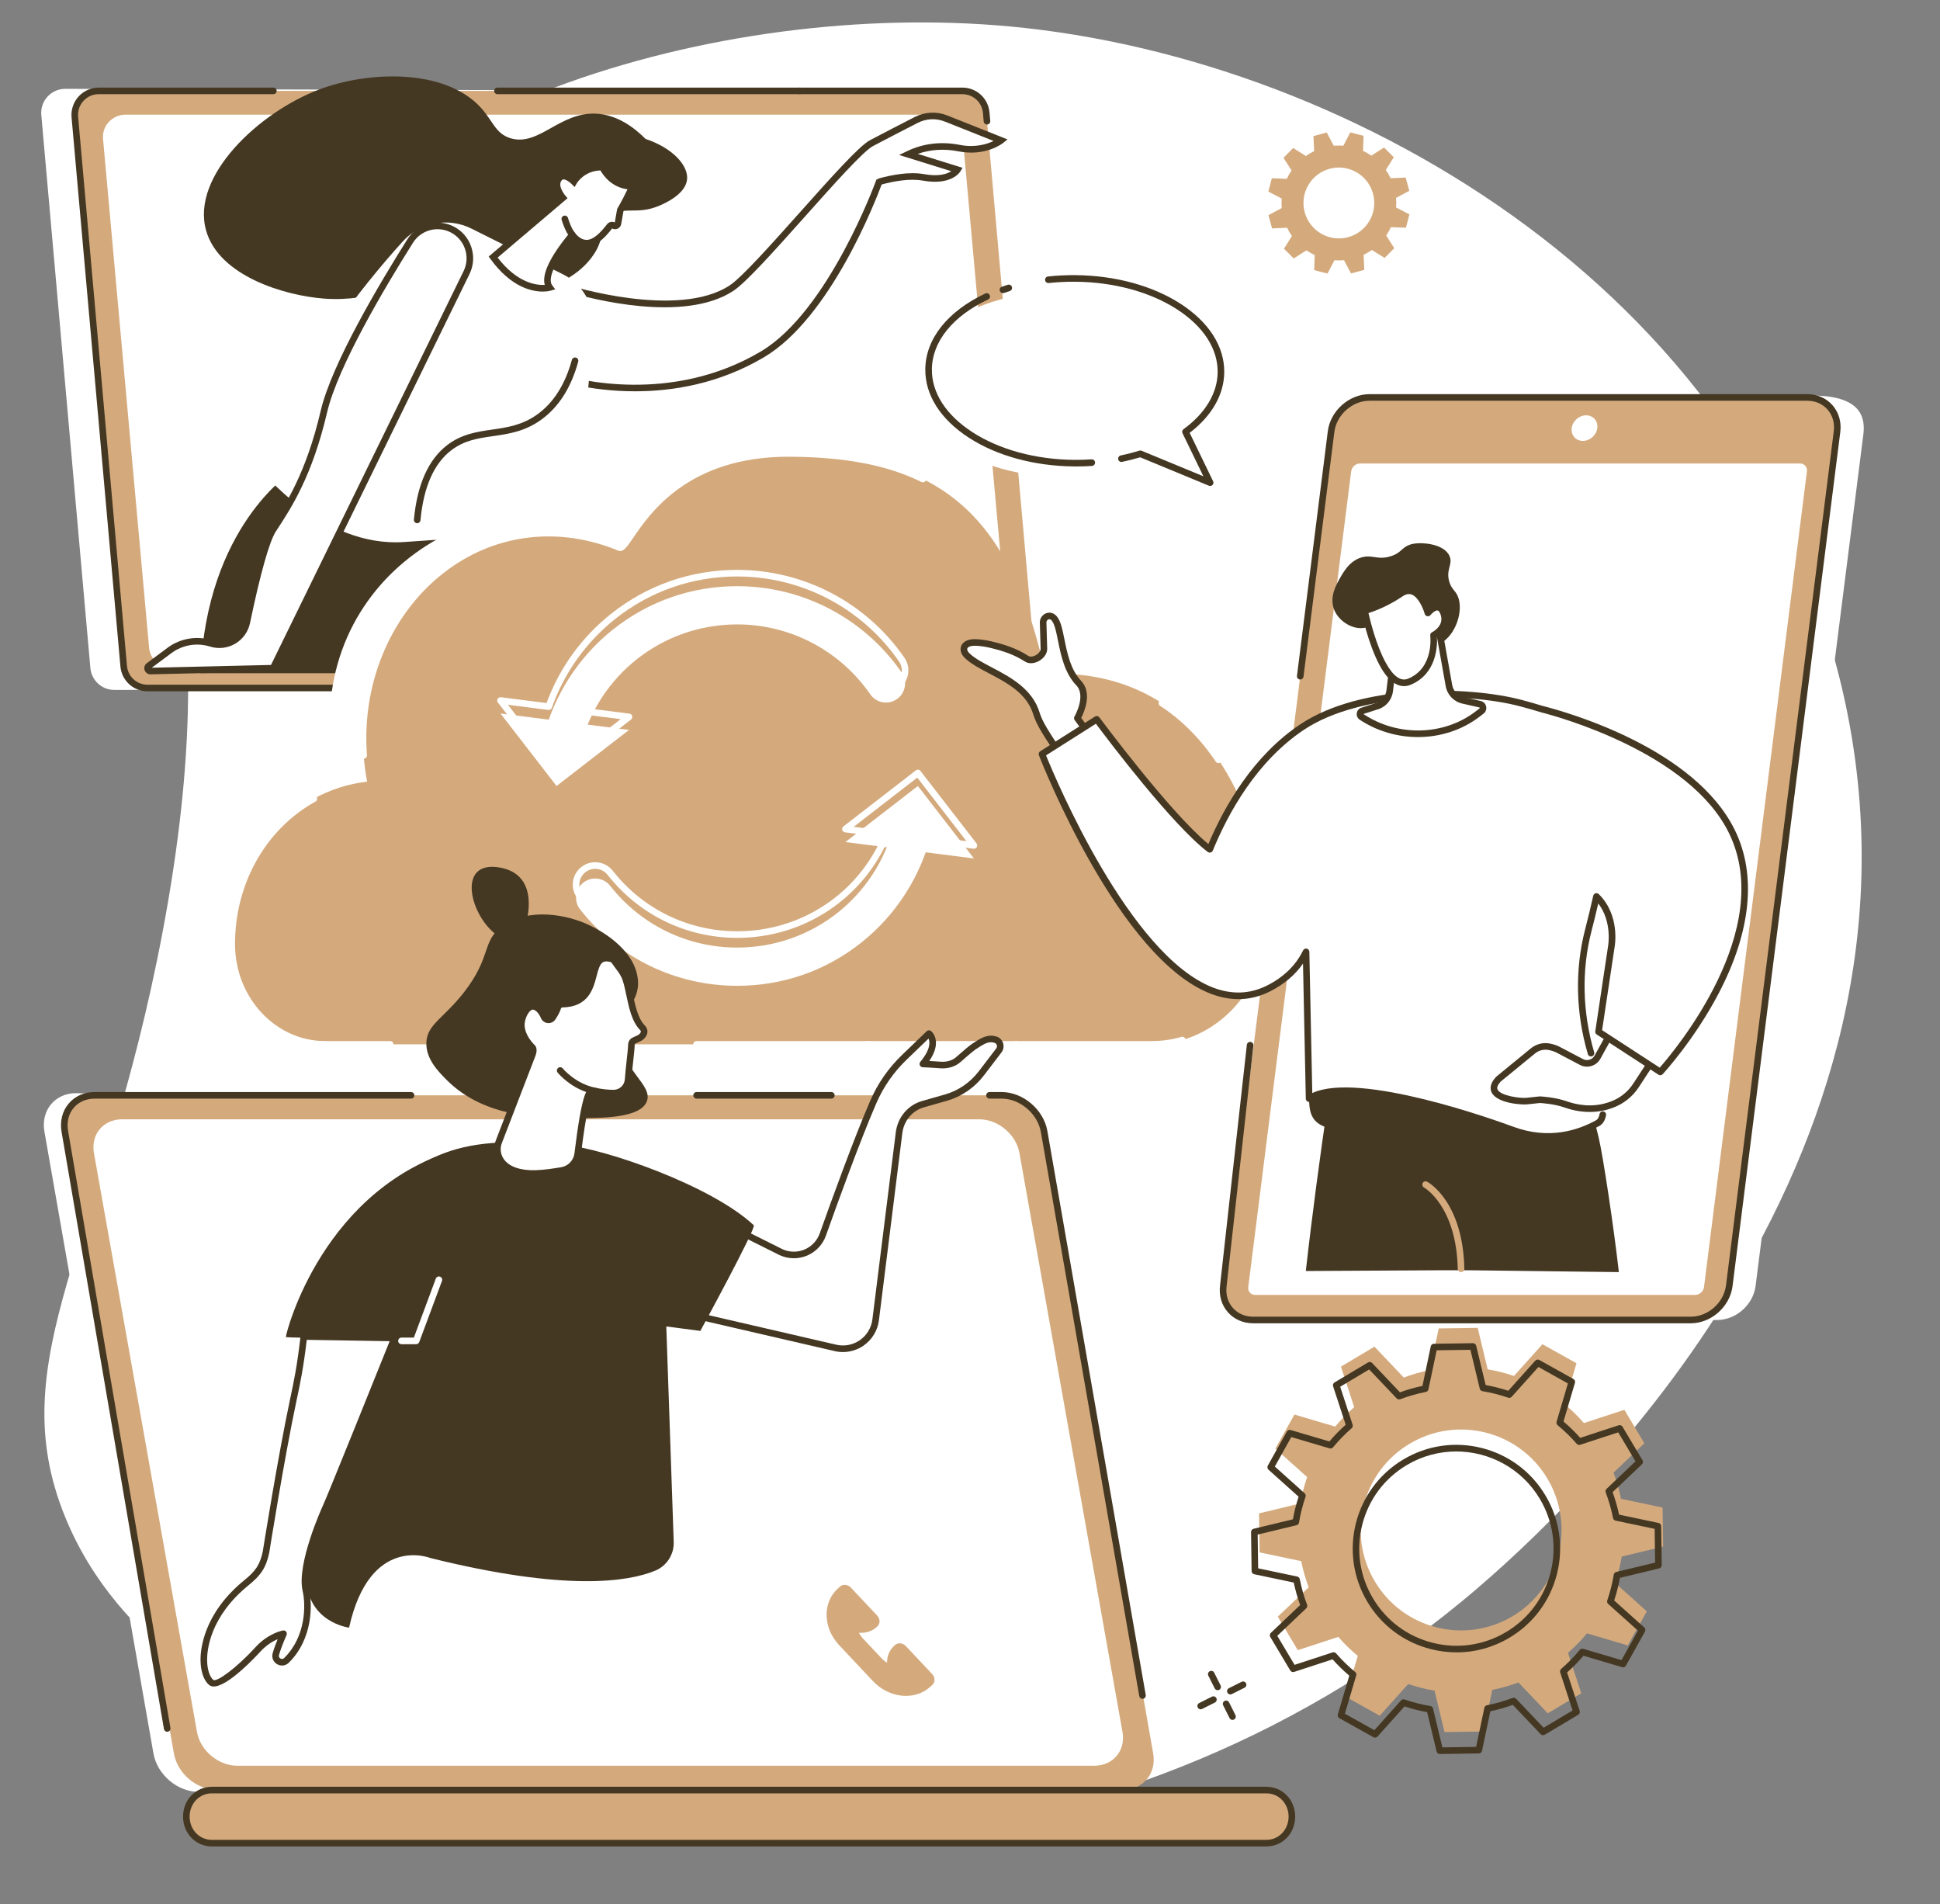 <?xml version="1.0" encoding="UTF-8" standalone="no"?><svg xmlns="http://www.w3.org/2000/svg" xmlns:xlink="http://www.w3.org/1999/xlink" fill="#453823" height="1912.7" preserveAspectRatio="xMidYMid meet" version="1" viewBox="291.3 313.0 1949.2 1912.7" width="1949.2" zoomAndPan="magnify"><rect x="291.3" y="313.0" width="1949.2" height="1912.7" fill="#808080" stroke="none"/><g><g id="change1_1"><path d="M 356.902 1837.168 C 410.543 1968.258 536.117 2030.18 616.375 2069.75 C 932.727 2225.75 1413.551 2207.012 1759.918 1921.672 C 1840.977 1854.891 2240.5 1505.102 2147.98 1031.992 C 2066.195 613.746 1653.117 371.43 1305.082 339.484 C 1016.742 313.012 640.062 418.918 506.742 674.227 C 422.906 834.773 523.414 885.645 454.645 1249.301 C 395.121 1564.07 291.293 1676.82 356.902 1837.168" fill="#ffffff"/></g><g id="change2_1"><path d="M 1061.191 404.285 L 356.824 402.238 C 342.66 402.238 331.543 414.387 332.801 428.492 L 382.098 984.027 C 383.207 996.473 393.633 1006.008 406.125 1006.008 L 1273.762 1005.879 C 1287.934 1005.879 1299.195 992.469 1297.934 978.363 L 1248.621 426.281 C 1247.512 413.836 1237.488 402.934 1224.992 402.934 L 1061.191 404.285" fill="#ffffff"/></g><g id="change3_1"><path d="M 1094.781 404.293 L 390.523 404.293 C 376.359 404.293 365.242 416.441 366.5 430.547 L 415.574 982.117 C 416.684 994.562 427.109 1004.102 439.602 1004.102 L 1307.258 1004.102 C 1321.414 1004.102 1332.535 991.953 1331.277 977.836 L 1282.211 426.277 C 1281.098 413.832 1270.668 404.293 1258.18 404.293 L 1094.781 404.293" fill="#d4aa7d"/></g><g id="change4_1"><path d="M 1282.957 438.07 C 1281.258 438.07 1279.816 436.77 1279.656 435.059 L 1278.91 426.57 C 1277.949 415.754 1269.027 407.602 1258.18 407.602 L 1094.777 407.602 C 1092.949 407.602 1091.469 406.121 1091.469 404.293 C 1091.469 402.465 1092.949 400.984 1094.777 400.984 L 1258.18 400.984 C 1272.488 400.984 1284.227 411.738 1285.496 425.98 L 1286.258 434.465 C 1286.418 436.293 1285.078 437.891 1283.25 438.059 C 1283.148 438.07 1283.047 438.07 1282.957 438.07" fill="inherit"/></g><g id="change4_2"><path d="M 1242.777 1007.406 L 439.602 1007.406 C 425.293 1007.406 413.547 996.668 412.277 982.41 L 363.199 430.848 C 362.52 423.199 365.102 415.562 370.285 409.895 C 375.469 404.23 382.844 400.984 390.523 400.984 L 565.977 400.984 C 567.805 400.984 569.285 402.465 569.285 404.293 C 569.285 406.121 567.805 407.602 565.977 407.602 L 390.523 407.602 C 384.613 407.602 379.16 410.012 375.172 414.363 C 371.18 418.73 369.27 424.371 369.793 430.266 L 418.871 981.82 C 419.836 992.637 428.746 1000.789 439.602 1000.789 L 1242.777 1000.789 C 1244.609 1000.789 1246.09 1002.27 1246.09 1004.098 C 1246.09 1005.938 1244.609 1007.406 1242.777 1007.406" fill="inherit"/></g><g id="change4_3"><path d="M 1094.777 407.602 L 791.102 407.602 C 789.273 407.602 787.793 406.121 787.793 404.293 C 787.793 402.465 789.273 400.984 791.102 400.984 L 1094.777 400.984 C 1096.609 400.984 1098.09 402.465 1098.09 404.293 C 1098.09 406.121 1096.609 407.602 1094.777 407.602" fill="inherit"/></g><g id="change1_2"><path d="M 1081.617 428.172 L 417.477 428.172 C 404.117 428.172 393.637 439.434 394.82 452.5 L 441.102 963.617 C 442.145 975.148 451.977 983.992 463.758 983.992 L 1281.992 983.992 C 1295.352 983.992 1305.836 972.734 1304.641 959.652 L 1258.363 448.547 C 1257.324 437.008 1247.484 428.172 1235.707 428.172 L 1081.617 428.172" fill="#ffffff"/></g><g id="change4_4"><path d="M 889.938 565.285 C 868.742 601.453 819 608.574 807.844 609.82 C 762.5 614.902 729.035 593.094 719.98 586.754 C 704.277 596.41 666.227 616.723 616.566 612.914 C 577.301 609.91 511.148 590.316 498.336 544.402 C 482.992 489.434 552.148 425.613 611.473 403.078 C 661.23 384.172 737.078 381.766 773.383 420.023 C 786.727 434.086 788.781 447.352 804.531 451.953 C 832.797 460.191 853.586 425.406 890.223 427.172 C 912.195 428.238 929.355 441.934 939.957 452.59 C 966.996 461.52 983.57 479.477 981.551 493.914 C 979.445 508.949 957.457 518.074 953.164 519.855 C 930.895 529.094 919.074 519.777 905.883 529.445 C 894.188 538.023 898.926 549.953 889.938 565.285" fill="inherit"/></g><g id="change5_1"><path d="M 860.859 602.461 C 860.859 602.461 972.133 638.012 1026.223 602.461 C 1051.652 585.746 1146.324 467.727 1166.852 456.809 C 1179.344 450.176 1198.734 440.211 1212.023 433.41 C 1221.293 428.68 1232.133 428.172 1241.805 432.023 L 1297.09 454 C 1297.09 454 1281 466.926 1254.785 461.754 C 1237.875 458.422 1220.363 460.141 1204.793 467.512 L 1203.734 468.008 L 1253.402 483.465 C 1253.402 483.465 1245.883 496.008 1219.254 491.191 C 1205.195 488.648 1188.254 491.801 1175.402 495.359 L 1174.492 495.832 C 1174.492 495.832 1127.012 627.664 1057.363 668.922 C 956.035 728.957 849.559 691.219 849.559 691.219 L 860.859 602.461" fill="#ffffff"/></g><g id="change4_5"><path d="M 853.188 688.906 C 869.812 693.996 965.441 719.535 1055.68 666.078 C 1123.492 625.895 1170.91 496.02 1171.383 494.711 L 1171.82 493.5 L 1174.52 492.176 C 1186.93 488.75 1204.871 485.223 1219.84 487.938 C 1234.742 490.637 1242.941 487.656 1247.062 484.969 L 1194.641 468.66 L 1203.379 464.523 C 1219.242 457.012 1237.242 454.938 1255.422 458.512 C 1271.211 461.621 1283.168 457.738 1289.633 454.605 L 1240.582 435.102 C 1231.801 431.613 1221.941 432.07 1213.531 436.359 C 1199.73 443.426 1180.699 453.203 1168.41 459.734 C 1158.602 464.957 1128.949 498.172 1100.281 530.309 C 1069.812 564.441 1041.043 596.691 1028.043 605.23 C 978.297 637.914 884.023 612.781 863.648 606.773 Z M 929.402 706.055 C 882.457 706.055 849.047 694.543 848.449 694.34 L 845.938 693.449 L 858.078 598.102 L 861.863 599.312 C 862.961 599.668 972.258 633.969 1024.402 599.707 C 1036.672 591.637 1066.5 558.215 1095.34 525.891 C 1125.742 491.832 1154.449 459.66 1165.301 453.891 C 1177.633 447.336 1196.699 437.531 1210.512 430.465 C 1220.621 425.309 1232.473 424.75 1243.031 428.949 L 1303.602 453.039 L 1299.172 456.59 C 1298.457 457.164 1281.539 470.418 1254.141 465.008 C 1240.062 462.23 1226.129 463.121 1213.402 467.566 L 1258.402 481.559 L 1256.242 485.172 C 1255.879 485.773 1247.211 499.625 1218.66 494.453 C 1205.23 492.023 1188.812 495.156 1177.113 498.324 C 1171.582 513.273 1125.902 632.172 1059.051 671.77 C 1013.781 698.594 967.203 706.055 929.402 706.055" fill="inherit"/></g><g id="change4_6"><path d="M 625.953 823.465 C 625.953 823.465 722.738 889.176 857.77 869.832 C 857.77 869.832 839.516 834.574 808.316 821.922 C 777.113 809.266 625.953 823.465 625.953 823.465" fill="inherit"/></g><g id="change4_7"><path d="M 492.77 989.238 C 498.785 841.848 583.746 787.523 583.746 787.523 L 758.855 831.195 L 831.094 989.238 L 492.77 989.238" fill="inherit"/></g><g id="change2_2"><path d="M 857.086 588.637 L 765.02 542.648 C 741.68 530.992 713.43 536.258 695.914 555.598 C 655.746 599.945 586.555 685.648 551.77 783.23 C 551.77 783.23 614.324 863.031 697.043 857.473 C 779.758 851.906 828.52 846.59 857.766 869.832 C 857.766 869.832 882.102 747.488 887.02 639.445 C 887.992 618.09 876.207 598.191 857.086 588.637" fill="#ffffff"/></g><g id="change4_8"><path d="M 710.469 838.57 C 710.363 838.57 710.258 838.57 710.156 838.559 C 708.336 838.379 706.996 836.766 707.164 834.949 C 710.449 799.84 721.672 774.672 740.523 760.168 C 755.125 748.93 770.668 746.695 785.703 744.531 C 800.66 742.391 816.133 740.168 831.43 729.066 C 847.625 717.309 859.211 698.961 865.875 674.531 C 866.355 672.77 868.18 671.727 869.938 672.211 C 871.703 672.691 872.742 674.508 872.262 676.27 C 865.191 702.203 852.766 721.762 835.316 734.426 C 818.695 746.484 802.398 748.828 786.641 751.094 C 771.805 753.227 757.789 755.234 744.562 765.406 C 727.227 778.754 716.863 802.352 713.762 835.566 C 713.602 837.281 712.156 838.57 710.469 838.57" fill="inherit"/></g><g id="change5_2"><path d="M 565.68 984.199 L 760.094 586.723 C 767.957 570.648 761.34 551.238 745.297 543.32 C 730.375 535.949 712.309 541.043 703.426 555.117 C 677.492 596.207 627.828 678.938 616.68 726.641 C 601.422 791.926 579.258 824.242 565.68 845.039 C 556.91 858.461 545.934 906.141 539.254 938.23 C 535.867 954.508 519.184 964.316 503.328 959.316 L 503.273 959.305 C 489.082 954.82 473.609 957.438 461.672 966.305 L 440.758 981.859 C 438.496 983.535 439.73 987.137 442.555 987.066 L 565.68 984.199" fill="#ffffff"/></g><g id="change4_9"><path d="M 489.371 960.48 C 480.203 960.48 471.145 963.391 463.648 968.965 L 443.789 983.73 L 563.594 980.93 L 757.121 585.27 C 764.164 570.867 758.199 553.375 743.832 546.273 C 730.395 539.637 714.227 544.199 706.227 556.875 C 678.664 600.551 630.801 680.773 619.906 727.398 C 605.051 790.945 583.91 823.227 569.918 844.598 L 568.453 846.84 C 562.02 856.691 552.801 889.387 542.496 938.906 C 540.691 947.586 535.273 955.133 527.625 959.609 C 519.992 964.09 510.773 965.129 502.336 962.473 C 498.09 961.133 493.715 960.48 489.371 960.48 Z M 442.484 990.383 C 439.832 990.383 437.488 988.715 436.621 986.195 C 435.738 983.621 436.605 980.809 438.785 979.191 L 459.699 963.641 C 472.453 954.164 489.113 951.363 504.27 956.133 C 510.98 958.246 518.254 957.426 524.277 953.898 C 530.312 950.363 534.59 944.41 536.016 937.555 C 543.422 901.965 554.098 856.719 562.91 843.219 L 564.379 840.973 C 578.113 819.992 598.871 788.289 613.457 725.887 C 624.574 678.324 672.844 597.367 700.629 553.336 C 710.445 537.789 730.277 532.199 746.762 540.348 C 764.395 549.051 771.707 570.504 763.07 588.18 L 567.773 987.449 L 442.633 990.371 C 442.582 990.383 442.531 990.383 442.484 990.383" fill="inherit"/></g><g id="change5_3"><path d="M 856.863 511.727 C 856.719 511.562 847.305 500.797 852.469 492.902 C 857.672 484.949 867.965 495.48 867.965 495.48 C 867.965 495.48 876.691 480.363 896.613 480.898 C 896.613 480.898 905.117 500.227 926.832 500.129 C 926.832 500.129 921.879 511.426 914.551 523.98 L 912.184 537.496 C 911.828 539.527 909.543 540.582 907.766 539.527 C 906.422 538.75 904.715 539.109 903.77 540.348 C 898.398 547.41 892.57 553.32 886.855 555.883 C 878.852 559.465 871.684 555.785 866.297 548.895 C 853.602 564.285 834.855 590.465 843.598 601.789 C 843.598 601.789 815.031 610.066 786.793 571.223 L 856.863 511.727" fill="#ffffff"/></g><g id="change4_10"><path d="M 791.305 571.742 C 811.117 597.527 830.5 599.637 838.648 599.18 C 835.57 588.32 843.98 570.746 863.742 546.797 L 866.363 543.621 L 868.902 546.859 C 872.453 551.402 878.215 556.129 885.496 552.863 C 890.113 550.805 895.375 545.914 901.133 538.344 C 902.996 535.902 906.305 535.133 909.004 536.445 L 911.391 522.832 L 911.688 522.324 C 916.133 514.703 919.711 507.52 921.793 503.141 C 905.59 501.078 897.301 489.043 894.59 484.215 C 878.352 484.688 871.133 496.625 870.82 497.145 L 868.629 500.879 L 865.594 497.805 C 864.027 496.203 859.922 493 857.277 493.262 C 856.738 493.309 856.016 493.535 855.238 494.711 C 851.543 500.359 859.266 509.457 859.344 509.543 L 861.559 512.074 L 859.004 514.258 Z M 836.57 605.879 C 825.543 605.879 804.676 601.461 784.113 573.18 L 782.309 570.699 L 852.328 511.23 C 849.41 506.961 844.926 498.375 849.699 491.09 C 851.859 487.789 854.664 486.859 856.637 486.672 C 860.688 486.273 864.758 488.621 867.398 490.617 C 871.414 485.766 880.77 477.203 896.699 477.602 L 898.797 477.648 L 899.641 479.574 C 899.953 480.27 907.719 496.934 926.816 496.824 L 931.906 496.797 L 929.863 501.453 C 929.66 501.922 924.879 512.781 917.707 525.141 L 915.441 538.074 C 915.086 540.094 913.758 541.82 911.895 542.688 C 910.098 543.508 908.02 543.445 906.285 542.504 C 899.891 550.879 893.809 556.402 888.207 558.91 C 880.68 562.285 872.902 560.484 866.402 554.02 C 848.652 576.184 841.117 593.172 846.219 599.773 L 849.191 603.621 L 844.52 604.973 C 844.145 605.086 841.238 605.879 836.57 605.879" fill="inherit"/></g><g id="change4_11"><path d="M 866.297 552.215 C 865.352 552.215 864.414 551.816 863.762 551.031 C 859.047 545.445 855.746 534.273 855.609 533.801 C 855.098 532.051 856.102 530.211 857.855 529.703 C 859.609 529.184 861.449 530.188 861.965 531.941 C 862.801 534.793 865.66 543.016 868.828 546.777 C 870.004 548.164 869.824 550.258 868.426 551.43 C 867.805 551.961 867.047 552.215 866.297 552.215" fill="inherit"/></g><g id="change5_4"><path d="M 1539.648 1222.66 C 1539.648 1133.969 1503.316 1001.898 1328.352 1009.918 C 1338.215 897.594 1242.465 743.234 1033.863 757.344 C 933.172 764.156 912.531 843.133 901.609 839.188 C 761.18 788.383 589.844 907.852 628.02 1088.465 C 549.992 1097.078 485.312 1161.828 487.133 1249.324 C 488.316 1306.152 520.617 1349.867 572.996 1349.867 L 1421.879 1349.867 C 1485.188 1349.867 1537.977 1295.594 1539.594 1226.926 C 1539.625 1225.504 1539.648 1224.082 1539.648 1222.66" fill="#ffffff"/></g><g id="change3_2"><path d="M 1564.277 1238.098 C 1564.277 1151.691 1513.051 982.133 1341.738 989.949 C 1304.543 819.562 1225.918 769.727 1085.992 768.461 C 949.324 767.227 924.176 867.324 913.656 863 C 766.629 802.5 630.289 939.379 660.156 1098.199 C 583.754 1106.574 524.141 1176.258 524.141 1260.992 C 524.141 1261.367 524.141 1261.75 524.145 1262.133 C 524.492 1317.504 566.527 1362.047 617.812 1362.047 L 1448.98 1362.047 C 1510.957 1362.047 1562.652 1309.172 1564.234 1242.262 C 1564.258 1240.883 1564.277 1239.488 1564.277 1238.098" fill="#d4aa7d"/></g><g id="change2_3"><path d="M 656.676 1075.125 C 654.957 1075.125 653.508 1073.805 653.375 1072.059 C 647.578 995.387 680.062 921.543 738.156 879.371 C 789.477 842.109 853.645 834.945 914.305 859.684 C 915.906 858.523 919.262 853.59 922.25 849.215 C 939.578 823.773 980.102 764.18 1086.016 765.148 C 1142.543 765.66 1185.129 773.945 1220.059 791.207 C 1221.699 792.016 1222.367 794 1221.559 795.637 C 1220.75 797.277 1218.77 797.949 1217.129 797.141 C 1183.125 780.336 1141.445 772.273 1085.961 771.773 C 1085.152 771.773 1084.332 771.762 1083.523 771.762 C 983.016 771.762 944.32 828.574 927.723 852.941 C 921.059 862.719 917.395 868.117 912.395 866.062 C 853.727 841.918 791.641 848.723 742.047 884.73 C 685.801 925.57 654.352 997.152 659.98 1071.559 C 660.117 1073.391 658.75 1074.965 656.93 1075.117 C 656.844 1075.125 656.758 1075.125 656.676 1075.125" fill="#ffffff"/></g><g id="change2_4"><path d="M 1515.59 1079.5 C 1514.52 1079.5 1513.48 1078.98 1512.84 1078.039 C 1497.148 1054.75 1478.328 1035.898 1456.898 1022.031 C 1455.359 1021.031 1454.922 1018.98 1455.922 1017.449 C 1456.91 1015.91 1458.961 1015.469 1460.5 1016.469 C 1482.68 1030.828 1502.141 1050.301 1518.328 1074.34 C 1519.352 1075.852 1518.949 1077.91 1517.43 1078.93 C 1516.871 1079.309 1516.219 1079.5 1515.59 1079.5" fill="#ffffff"/></g><g id="change2_5"><path d="M 1448.98 1365.359 L 1312.301 1365.359 C 1310.469 1365.359 1308.988 1363.879 1308.988 1362.051 C 1308.988 1360.219 1310.469 1358.738 1312.301 1358.738 L 1448.98 1358.738 C 1458.898 1358.738 1468.77 1357.328 1478.301 1354.559 C 1480.051 1354.051 1481.891 1355.059 1482.398 1356.82 C 1482.91 1358.57 1481.898 1360.41 1480.148 1360.922 C 1470.02 1363.871 1459.531 1365.359 1448.98 1365.359" fill="#ffffff"/></g><g id="change2_6"><path d="M 1312.301 1365.359 L 1163.328 1365.359 C 1161.5 1365.359 1160.02 1363.879 1160.02 1362.051 C 1160.02 1360.219 1161.5 1358.738 1163.328 1358.738 L 1312.301 1358.738 C 1314.129 1358.738 1315.609 1360.219 1315.609 1362.051 C 1315.609 1363.879 1314.129 1365.359 1312.301 1365.359" fill="#ffffff"/></g><g id="change2_7"><path d="M 1163.328 1365.359 L 991.18 1365.359 C 989.352 1365.359 987.871 1363.879 987.871 1362.051 C 987.871 1360.219 989.352 1358.738 991.18 1358.738 L 1163.328 1358.738 C 1165.16 1358.738 1166.641 1360.219 1166.641 1362.051 C 1166.641 1363.879 1165.16 1365.359 1163.328 1365.359" fill="#ffffff"/></g><g id="change2_8"><path d="M 683.301 1365.359 L 617.812 1365.359 C 564.699 1365.359 521.191 1319.059 520.832 1262.148 L 520.828 1260.988 C 520.828 1198.059 553.105 1141.102 605.07 1112.359 C 606.672 1111.469 608.684 1112.051 609.57 1113.648 C 610.453 1115.25 609.875 1117.27 608.273 1118.148 C 558.422 1145.73 527.449 1200.461 527.449 1260.988 L 527.453 1262.109 C 527.793 1315.391 568.328 1358.738 617.812 1358.738 L 683.301 1358.738 C 685.129 1358.738 686.613 1360.219 686.613 1362.051 C 686.613 1363.879 685.129 1365.359 683.301 1365.359" fill="#ffffff"/></g><g id="change5_5"><path d="M 1032.012 1303.23 C 970.066 1303.23 912.547 1275.281 874.199 1226.551 C 867.645 1218.219 869.086 1206.148 877.414 1199.602 C 885.746 1193.039 897.816 1194.48 904.371 1202.809 C 935.391 1242.23 981.914 1264.84 1032.012 1264.84 C 1106.91 1264.84 1171.719 1214.121 1189.621 1141.5 C 1192.148 1131.211 1202.551 1124.922 1212.852 1127.461 C 1223.141 1129.988 1229.43 1140.398 1226.891 1150.691 C 1216.352 1193.488 1191.422 1232.238 1156.711 1259.801 C 1120.922 1288.211 1077.801 1303.23 1032.012 1303.23" fill="#ffffff"/></g><g id="change5_6"><path d="M 1269.84 1175.32 L 1213.52 1102.531 L 1140.719 1158.852 Z M 1269.84 1175.32" fill="#ffffff"/></g><g id="change5_7"><path d="M 855.777 1078.16 C 854.258 1078.16 852.711 1077.98 851.172 1077.602 C 840.875 1075.059 834.586 1064.66 837.125 1054.371 C 847.672 1011.559 872.594 972.809 907.309 945.25 C 943.098 916.84 986.219 901.82 1032.012 901.82 C 1097.961 901.82 1159.73 934.262 1197.262 988.59 C 1203.281 997.32 1201.102 1009.27 1192.371 1015.301 C 1183.648 1021.32 1171.691 1019.129 1165.672 1010.41 C 1135.309 966.461 1085.352 940.211 1032.012 940.211 C 957.102 940.211 892.289 990.93 874.398 1063.551 C 872.242 1072.301 864.402 1078.16 855.777 1078.16" fill="#ffffff"/></g><g id="change5_8"><path d="M 794.172 1029.73 L 850.5 1102.531 L 923.293 1046.199 Z M 794.172 1029.73" fill="#ffffff"/></g><g id="change2_9"><path d="M 889.254 1185.719 C 885.711 1185.719 882.293 1186.898 879.465 1189.129 C 876.129 1191.75 874.016 1195.52 873.512 1199.73 C 873.012 1203.941 874.18 1208.102 876.805 1211.43 C 914.52 1259.359 971.09 1286.852 1032.012 1286.852 C 1077.039 1286.852 1119.449 1272.078 1154.648 1244.141 C 1183.828 1220.969 1205.82 1190.129 1218.238 1154.961 C 1218.762 1153.488 1220.238 1152.578 1221.781 1152.781 L 1262.328 1157.949 L 1212.922 1094.102 L 1149.07 1143.512 L 1182.672 1147.789 C 1183.691 1147.922 1184.59 1148.52 1185.109 1149.41 C 1185.629 1150.301 1185.711 1151.379 1185.32 1152.328 C 1159.852 1214.75 1099.68 1255.078 1032.012 1255.078 C 980.891 1255.078 933.422 1232.012 901.77 1191.789 C 899.145 1188.449 895.379 1186.34 891.168 1185.84 C 890.527 1185.762 889.891 1185.719 889.254 1185.719 Z M 1032.012 1293.469 C 969.047 1293.469 910.578 1265.059 871.602 1215.531 C 867.883 1210.801 866.227 1204.922 866.938 1198.949 C 867.648 1192.98 870.645 1187.641 875.367 1183.922 C 880.094 1180.211 885.984 1178.551 891.949 1179.262 C 897.922 1179.969 903.254 1182.969 906.973 1187.691 C 937.359 1226.309 982.934 1248.461 1032.012 1248.461 C 1095.52 1248.461 1152.16 1211.449 1177.5 1153.809 L 1140.301 1149.07 C 1138.969 1148.898 1137.879 1147.941 1137.531 1146.648 C 1137.172 1145.359 1137.641 1143.98 1138.699 1143.16 L 1211.488 1086.84 C 1212.93 1085.719 1215.012 1085.98 1216.129 1087.43 L 1272.461 1160.219 C 1273.281 1161.281 1273.379 1162.73 1272.719 1163.891 C 1272.051 1165.059 1270.762 1165.711 1269.422 1165.531 L 1223.578 1159.691 C 1210.602 1194.988 1188.23 1225.93 1158.77 1249.32 C 1122.379 1278.199 1078.551 1293.469 1032.012 1293.469" fill="#ffffff"/></g><g id="change2_10"><path d="M 801.68 1020.961 L 851.094 1084.809 L 914.945 1035.398 L 881.344 1031.121 C 880.324 1030.988 879.422 1030.391 878.906 1029.5 C 878.387 1028.609 878.309 1027.531 878.699 1026.578 C 904.16 964.16 964.336 923.828 1032.012 923.828 C 1086.43 923.828 1137.422 950.609 1168.391 995.461 C 1170.801 998.949 1174.43 1001.289 1178.602 1002.051 C 1182.77 1002.82 1187 1001.91 1190.488 999.5 C 1193.98 997.09 1196.328 993.461 1197.09 989.289 C 1197.852 985.109 1196.949 980.891 1194.531 977.398 C 1157.629 923.969 1096.871 892.059 1032.012 892.059 C 986.973 892.059 944.566 906.828 909.367 934.77 C 880.184 957.941 858.195 988.781 845.773 1023.949 C 845.254 1025.422 843.785 1026.328 842.234 1026.129 Z M 850.5 1092.77 C 849.512 1092.77 848.531 1092.32 847.879 1091.48 L 791.555 1018.691 C 790.734 1017.629 790.633 1016.18 791.297 1015.02 C 791.961 1013.852 793.262 1013.211 794.59 1013.379 L 840.438 1019.219 C 853.422 983.922 875.785 952.98 905.25 929.59 C 941.633 900.711 985.465 885.441 1032.012 885.441 C 1099.039 885.441 1161.84 918.41 1199.98 973.641 C 1203.398 978.59 1204.68 984.57 1203.602 990.48 C 1202.52 996.391 1199.199 1001.531 1194.25 1004.949 C 1189.309 1008.371 1183.328 1009.648 1177.41 1008.57 C 1171.5 1007.48 1166.359 1004.172 1162.941 999.219 C 1133.211 956.16 1084.262 930.449 1032.012 930.449 C 968.492 930.449 911.852 967.461 886.516 1025.102 L 923.715 1029.852 C 925.039 1030.012 926.137 1030.969 926.488 1032.262 C 926.84 1033.551 926.379 1034.93 925.32 1035.75 L 852.523 1092.07 C 851.922 1092.539 851.211 1092.77 850.5 1092.77" fill="#ffffff"/></g><g id="change2_11"><path d="M 2016.578 1638.922 L 1576.867 1638.922 C 1557.918 1638.922 1544.496 1623.609 1546.891 1604.719 L 1655.156 749.387 C 1657.547 730.492 1674.848 715.184 1693.797 715.184 L 2111.441 710.305 C 2159.383 710.305 2165.879 730.492 2163.488 749.387 L 2055.219 1604.719 C 2052.828 1623.609 2035.527 1638.922 2016.578 1638.922" fill="#ffffff"/></g><g id="change3_3"><path d="M 1990.125 1638.918 L 1550.414 1638.918 C 1531.461 1638.918 1518.047 1623.559 1520.434 1604.609 L 1628.707 746.551 C 1631.094 727.598 1648.395 712.242 1667.348 712.242 L 2107.059 712.242 C 2126.012 712.242 2139.426 727.598 2137.035 746.551 L 2028.766 1604.609 C 2026.375 1623.559 2009.078 1638.918 1990.125 1638.918" fill="#d4aa7d"/></g><g id="change1_3"><path d="M 1881.684 755.883 C 1874.586 755.883 1869.559 750.133 1870.453 743.031 C 1871.352 735.934 1877.832 730.184 1884.934 730.184 C 1892.031 730.184 1897.059 735.934 1896.164 743.031 C 1895.266 750.133 1888.785 755.883 1881.684 755.883" fill="#ffffff"/></g><g id="change5_9"><path d="M 1545.484 1605.797 L 1648.875 786.484 C 1649.418 782.113 1653.414 778.57 1657.797 778.57 L 2099.859 778.57 C 2104.242 778.57 2107.344 782.113 2106.789 786.484 L 2003.398 1605.797 C 2002.855 1610.168 1998.863 1613.719 1994.48 1613.719 L 1552.414 1613.719 C 1548.031 1613.719 1544.93 1610.168 1545.484 1605.797" fill="#ffffff"/></g><g id="change1_4"><path d="M 1972.359 1591.891 L 1578.164 1589.762 C 1573.938 1589.742 1570.688 1586.031 1571.211 1581.84 L 1669.496 799.879 C 1669.945 796.348 1672.953 793.695 1676.516 793.707 L 2080.094 795.129 C 2084.371 795.141 2087.641 798.906 2087.062 803.133 L 1979.375 1585.809 C 1978.902 1589.309 1975.891 1591.91 1972.359 1591.891" fill="#ffffff"/></g><g id="change4_12"><path d="M 1990.133 1642.227 L 1550.418 1642.227 C 1540.34 1642.227 1531.316 1638.297 1525.023 1631.156 C 1518.664 1623.945 1515.863 1614.367 1517.152 1604.195 L 1544.059 1362.504 C 1544.27 1360.684 1545.898 1359.375 1547.711 1359.586 C 1549.539 1359.785 1550.84 1361.426 1550.641 1363.234 L 1523.723 1604.977 C 1522.672 1613.285 1524.902 1621.008 1529.988 1626.777 C 1535.008 1632.477 1542.262 1635.605 1550.418 1635.605 L 1990.133 1635.605 C 2007.438 1635.605 2023.293 1621.516 2025.477 1604.195 L 2133.766 746.129 C 2134.801 737.863 2132.57 730.152 2127.484 724.383 C 2122.453 718.68 2115.211 715.543 2107.055 715.543 L 1667.34 715.543 C 1650.035 715.543 1634.18 729.641 1631.984 746.957 L 1600.988 992.688 C 1600.754 994.504 1599.098 995.777 1597.285 995.555 C 1595.473 995.328 1594.184 993.676 1594.422 991.859 L 1625.414 746.129 C 1628.004 725.617 1646.816 708.918 1667.34 708.918 L 2107.055 708.918 C 2117.145 708.918 2126.156 712.859 2132.449 719.996 C 2138.809 727.207 2141.609 736.785 2140.32 746.957 L 2032.043 1605.027 C 2029.457 1625.535 2010.656 1642.227 1990.133 1642.227" fill="inherit"/></g><g id="change4_13"><path d="M 1737.223 1588.98 L 1603.316 1589.719 C 1616.047 1475.758 1636.094 1350.449 1636.094 1350.449 L 1852.363 1312.363 L 1873.941 1374.609 C 1880.402 1393.449 1889.262 1421.16 1897.5 1455.438 C 1901.934 1473.84 1912.805 1546.23 1917.84 1590.82 L 1768.121 1588.98 L 1737.223 1588.98" fill="inherit"/></g><g id="change3_4"><path d="M 1759.281 1590.824 C 1757.496 1590.824 1756.016 1589.395 1755.973 1587.594 C 1754.578 1524.375 1722.406 1506.012 1722.07 1505.832 C 1720.469 1504.965 1719.887 1502.953 1720.75 1501.355 C 1721.629 1499.742 1723.629 1499.145 1725.219 1500.016 C 1726.676 1500.793 1761.109 1520.074 1762.59 1587.445 C 1762.633 1589.273 1761.195 1590.785 1759.367 1590.824 C 1759.336 1590.824 1759.312 1590.824 1759.281 1590.824" fill="#d4aa7d"/></g><g id="change4_14"><path d="M 1606.516 1412.008 C 1606.789 1430.176 1605.789 1446.254 1642.074 1448.523 C 1685.086 1451.211 1717.906 1405.629 1717.906 1405.629 C 1717.906 1405.629 1606.41 1405.957 1606.516 1412.008" fill="inherit"/></g><g id="change5_10"><path d="M 1394.531 1062.531 L 1373.738 1034.41 C 1373.738 1034.41 1387.109 1011.699 1375.121 999.16 C 1355.469 978.609 1359.5 940.762 1349.16 932.922 C 1345.07 929.82 1339.23 933.191 1339.379 938.34 L 1340.16 965.02 C 1339.969 972.172 1328.859 978.57 1322.898 974.738 C 1311.379 967.309 1300.191 963.719 1287.27 960.59 C 1280.461 958.941 1271.379 957.719 1266.512 958.711 C 1259.078 960.219 1257.539 966.211 1262.98 971.539 C 1279.488 987.73 1322.41 995.52 1332.691 1029.82 C 1336.629 1042.961 1349.641 1059.949 1359.738 1076.262 L 1394.531 1062.531" fill="#ffffff"/></g><g id="change4_15"><path d="M 1270.828 961.66 C 1269.379 961.66 1268.141 961.762 1267.172 961.961 C 1264.98 962.398 1263.469 963.352 1263.129 964.512 C 1262.77 965.738 1263.578 967.488 1265.301 969.18 C 1270.531 974.309 1279.031 978.77 1288.02 983.488 C 1306.121 993 1328.648 1004.828 1335.859 1028.871 C 1338.578 1037.941 1345.969 1049.121 1353.789 1060.961 C 1356.219 1064.641 1358.719 1068.422 1361.09 1072.172 L 1389.301 1061.031 L 1371.07 1036.379 C 1370.289 1035.32 1370.211 1033.879 1370.879 1032.738 C 1371 1032.531 1382.828 1012.012 1372.73 1001.449 C 1360.852 989.02 1357.211 970.988 1354.289 956.5 C 1352.391 947.07 1350.602 938.172 1347.16 935.559 C 1346.059 934.719 1344.961 935.078 1344.398 935.359 C 1343.539 935.809 1342.641 936.801 1342.691 938.25 L 1343.469 964.922 C 1343.34 969.789 1340.02 974.41 1334.801 977.172 C 1329.898 979.75 1324.781 979.879 1321.109 977.52 C 1310.121 970.441 1299.32 966.922 1286.488 963.809 C 1280.82 962.441 1274.988 961.66 1270.828 961.66 Z M 1359.75 1079.57 C 1358.629 1079.57 1357.551 1079 1356.93 1078.012 C 1354.191 1073.57 1351.18 1069.02 1348.27 1064.609 C 1340.172 1052.352 1332.52 1040.781 1329.52 1030.77 C 1323.109 1009.398 1302.828 998.75 1284.941 989.359 C 1275.5 984.398 1266.59 979.719 1260.672 973.91 C 1257.109 970.422 1255.691 966.309 1256.781 962.629 C 1257.852 959.031 1261.148 956.422 1265.852 955.469 C 1271.59 954.301 1281.398 955.762 1288.051 957.371 C 1301.531 960.641 1312.922 964.371 1324.699 971.949 C 1326.289 972.969 1329.031 972.719 1331.711 971.309 C 1334.68 969.75 1336.789 967.121 1336.852 964.93 L 1336.07 938.441 C 1335.961 934.66 1337.988 931.219 1341.371 929.48 C 1344.578 927.828 1348.328 928.129 1351.16 930.281 C 1356.59 934.398 1358.441 943.578 1360.781 955.191 C 1363.531 968.84 1366.961 985.828 1377.512 996.871 C 1389 1008.891 1380.789 1027.969 1377.648 1034.141 L 1397.191 1060.559 C 1397.801 1061.391 1397.988 1062.461 1397.711 1063.441 C 1397.422 1064.43 1396.699 1065.23 1395.738 1065.609 L 1360.961 1079.34 C 1360.559 1079.5 1360.148 1079.57 1359.75 1079.57" fill="inherit"/></g><g id="change2_12"><path d="M 1820.031 1019.449 C 1837.883 1024.227 1853.809 1029.285 1867.918 1034.773 C 1923.023 1056.211 1913.457 1145.484 1887.125 1247.496 C 1876.094 1290.227 1878.266 1335.434 1891.844 1377.422 C 1901.129 1406.125 1907.285 1435.203 1896.691 1441.102 C 1874.594 1453.434 1844.336 1460.391 1810.629 1447.914 C 1743.215 1422.941 1638.016 1394.672 1606.609 1416.594 L 1603.297 1256.863 L 1485.344 1236.254 C 1485.344 1236.254 1508.348 1104.156 1599.625 1043.277 C 1657.105 1004.938 1763.07 1004.18 1820.031 1019.449" fill="#ffffff"/></g><g id="change2_13"><path d="M 1338.199 1070.438 L 1393.238 1035.551 C 1393.238 1035.551 1488.586 1164.555 1519.891 1173.676 C 1551.191 1182.816 1604.172 1186.824 1604.172 1186.824 C 1604.172 1186.824 1637.398 1269.508 1566.117 1305.781 C 1452.504 1363.594 1338.199 1070.438 1338.199 1070.438" fill="#ffffff"/></g><g id="change5_11"><path d="M 1932.008 1310.219 L 1896.422 1374.84 C 1893.168 1380.738 1885.816 1382.879 1879.957 1379.617 L 1857.547 1367.828 C 1855 1366.418 1851.625 1365.219 1848.133 1364.508 C 1842.223 1363.309 1836.098 1364.879 1831.414 1368.707 L 1796.797 1397.051 C 1779.398 1415.797 1817.57 1419.867 1825.211 1419.047 C 1838.34 1417.637 1838.34 1417.637 1838.34 1417.637 C 1838.34 1417.637 1852.828 1418.238 1864.426 1422.379 C 1876.012 1426.527 1892.379 1429.137 1909.148 1423.188 L 1910.457 1422.719 C 1920.492 1419.16 1929.105 1412.379 1934.969 1403.43 L 1977.664 1338.219 L 1932.008 1310.219" fill="#ffffff"/></g><g id="change4_16"><path d="M 1838.352 1414.328 C 1838.398 1414.328 1838.449 1414.328 1838.484 1414.328 C 1839.09 1414.348 1853.602 1415.008 1865.539 1419.266 C 1873.875 1422.238 1890.492 1426.309 1908.039 1420.066 L 1909.367 1419.598 C 1918.652 1416.297 1926.758 1409.918 1932.191 1401.617 L 1973.027 1339.246 L 1933.246 1314.848 L 1899.328 1376.438 C 1897.32 1380.078 1894.039 1382.707 1890.055 1383.848 C 1886.102 1384.988 1881.945 1384.508 1878.348 1382.508 L 1856.012 1370.758 C 1853.699 1369.465 1850.602 1368.387 1847.477 1367.746 C 1842.555 1366.746 1837.465 1368.027 1833.512 1371.266 L 1799.082 1399.457 C 1796.031 1402.789 1794.996 1405.488 1795.992 1407.488 C 1799.227 1413.918 1819.012 1416.375 1824.859 1415.758 L 1837.996 1414.348 C 1838.121 1414.328 1838.242 1414.328 1838.352 1414.328 Z M 1888.633 1429.957 C 1877.973 1429.957 1868.93 1427.508 1863.301 1425.496 C 1853.094 1421.855 1840.32 1421.059 1838.449 1420.957 L 1825.578 1422.336 C 1820.629 1422.875 1795.605 1421.465 1790.074 1410.457 C 1788.434 1407.188 1787.852 1401.816 1794.379 1394.785 C 1794.477 1394.676 1794.586 1394.578 1794.707 1394.484 L 1829.32 1366.148 C 1834.824 1361.637 1841.91 1359.867 1848.789 1361.266 C 1852.617 1362.035 1856.301 1363.348 1859.156 1364.938 L 1881.496 1376.688 C 1883.613 1377.855 1885.98 1378.137 1888.23 1377.488 C 1890.492 1376.836 1892.375 1375.328 1893.527 1373.234 L 1929.117 1308.617 C 1929.555 1307.828 1930.293 1307.246 1931.168 1307.016 C 1932.043 1306.785 1932.98 1306.918 1933.746 1307.387 L 1979.395 1335.387 C 1980.148 1335.855 1980.695 1336.617 1980.891 1337.488 C 1981.086 1338.367 1980.926 1339.277 1980.441 1340.027 L 1937.734 1405.246 C 1931.512 1414.746 1922.223 1422.059 1911.578 1425.836 L 1910.266 1426.309 C 1902.73 1428.984 1895.352 1429.957 1888.633 1429.957" fill="inherit"/></g><g id="change2_14"><path d="M 1859.008 1196.934 C 1920.816 1206.598 1910.348 1263.422 1910.348 1263.422 L 1897.422 1349.402 L 1959.461 1389.75 C 1959.461 1389.75 2083.758 1256.062 2031.574 1148.637 C 1988.367 1059.676 1837.723 1024.609 1837.723 1024.609 L 1859.008 1196.934" fill="#ffffff"/></g><g id="change4_17"><path d="M 1846.449 1457.73 C 1834.047 1457.73 1821.594 1455.5 1809.48 1451.012 C 1731.941 1422.301 1635.988 1400.133 1608.508 1419.312 C 1607.516 1420.012 1606.203 1420.102 1605.109 1419.539 C 1604.012 1418.992 1603.324 1417.883 1603.301 1416.66 L 1600.484 1280.902 C 1592.59 1292.301 1581.562 1301.633 1567.617 1308.73 C 1548.77 1318.32 1528.715 1319.18 1508.008 1311.293 C 1415.734 1276.121 1338.371 1079.988 1335.113 1071.645 C 1334.539 1070.168 1335.086 1068.5 1336.426 1067.648 L 1391.461 1032.754 C 1392.926 1031.824 1394.863 1032.184 1395.895 1033.582 C 1396.633 1034.562 1466.531 1128.887 1505.41 1160.836 C 1521.66 1122.531 1550.539 1072.027 1597.785 1040.523 C 1659.113 999.609 1767.18 1001.848 1820.891 1016.238 C 1827.883 1018.109 1834.723 1020.07 1841.191 1022.059 C 1866.316 1028.438 1994.461 1064.668 2034.562 1147.199 C 2056.375 1192.102 2050.66 1248.754 2018.02 1311.023 C 1993.531 1357.723 1962.191 1391.672 1961.875 1392.012 C 1960.793 1393.191 1958.996 1393.41 1957.648 1392.531 L 1895.617 1352.172 C 1894.523 1351.473 1893.961 1350.191 1894.152 1348.914 L 1907.066 1262.934 C 1907.129 1262.582 1911.219 1238.781 1897.133 1220.5 C 1895.082 1229.453 1892.805 1238.781 1890.332 1248.312 C 1880.234 1287.453 1881.164 1329.52 1893.02 1369.973 C 1893.527 1371.73 1892.523 1373.57 1890.766 1374.082 C 1889.008 1374.59 1887.176 1373.59 1886.664 1371.832 C 1874.465 1330.242 1873.523 1286.953 1883.914 1246.664 C 1886.945 1234.941 1889.695 1223.527 1892.102 1212.758 C 1892.355 1211.598 1893.234 1210.656 1894.383 1210.312 C 1895.539 1209.969 1896.789 1210.285 1897.641 1211.125 C 1919.152 1232.223 1913.84 1262.73 1913.598 1264.023 L 1901.004 1347.781 L 1958.883 1385.434 C 1974.062 1368.191 2075.707 1247.07 2028.602 1150.09 C 1988.973 1068.5 1854.602 1032.297 1839.395 1028.438 C 1832.848 1026.426 1826.102 1024.492 1819.172 1022.645 C 1764.543 1008 1658.504 1007.988 1601.465 1046.039 C 1553.914 1077.746 1525.402 1129.535 1509.855 1167.395 C 1509.461 1168.352 1508.645 1169.062 1507.652 1169.332 C 1506.656 1169.598 1505.602 1169.395 1504.773 1168.77 C 1468.914 1141.496 1404.387 1056.035 1392.418 1039.988 L 1342.293 1071.773 C 1351.793 1095.18 1426.344 1273.082 1510.363 1305.109 C 1529.25 1312.301 1547.496 1311.543 1564.613 1302.832 C 1581.27 1294.363 1593.367 1282.52 1600.574 1267.66 C 1601.25 1266.281 1602.766 1265.543 1604.254 1265.871 C 1605.758 1266.191 1606.828 1267.504 1606.863 1269.031 L 1609.805 1410.973 C 1657.254 1388.762 1795.602 1438.812 1811.773 1444.801 C 1847.289 1457.961 1876.68 1448.48 1895.082 1438.211 C 1896.711 1437.301 1897.859 1435.242 1898.457 1432.07 C 1898.812 1430.281 1900.531 1429.09 1902.34 1429.453 C 1904.125 1429.789 1905.309 1431.52 1904.953 1433.32 C 1903.973 1438.492 1901.742 1442.082 1898.305 1443.992 C 1881.953 1453.121 1864.254 1457.73 1846.449 1457.73" fill="inherit"/></g><g id="change4_18"><path d="M 1673.43 943.191 C 1667.449 940.445 1664.348 945.008 1655.438 943.773 C 1645.969 942.457 1635.547 935.375 1631.645 925.016 C 1626.918 912.5 1633.73 900.574 1638.012 893.051 C 1642.281 885.566 1647.707 877.242 1657.125 873.645 C 1669.406 868.949 1674.555 876.152 1688.605 871.738 C 1700.035 868.141 1699.203 862.574 1709.375 859.652 C 1717.871 857.223 1742.305 858.605 1747.777 871.738 C 1751.246 880.066 1743.766 885.137 1747.496 897.48 C 1749.742 904.898 1753.258 905.805 1755.832 911.523 C 1762.211 925.73 1754.219 950.66 1738.996 959.02 C 1718.359 970.359 1683.742 947.914 1673.43 943.191" fill="inherit"/></g><g id="change5_12"><path d="M 1692.406 967.004 L 1687.609 1006.844 C 1686.699 1014.422 1681.285 1020.676 1673.973 1022.602 L 1660.129 1027.062 C 1657.426 1027.938 1656.891 1031.598 1659.262 1033.164 C 1694.211 1056.301 1742.449 1055.887 1775.922 1030.242 L 1779.836 1027.238 C 1782.438 1025.258 1781.539 1021.09 1778.348 1020.367 L 1761.234 1016.508 C 1753.996 1014.879 1748.441 1009.02 1747.117 1001.648 L 1736.652 942.969 L 1692.406 967.004" fill="#ffffff"/></g><g id="change4_19"><path d="M 1695.5 969.102 L 1690.891 1007.234 C 1689.805 1016.227 1683.496 1023.52 1674.801 1025.809 L 1661.145 1030.211 C 1695.578 1053.23 1741.977 1052.09 1773.902 1027.625 L 1777.812 1024.613 C 1778.008 1024.473 1778.074 1024.273 1778.02 1024.023 C 1777.941 1023.684 1777.703 1023.629 1777.625 1023.605 L 1760.508 1019.742 C 1751.945 1017.812 1745.418 1010.934 1743.852 1002.238 L 1734.191 948.074 Z M 1715.969 1053.383 C 1695.598 1053.383 1675.055 1047.59 1657.422 1035.926 C 1655.277 1034.504 1654.16 1032.016 1654.508 1029.422 C 1654.871 1026.824 1656.621 1024.711 1659.109 1023.914 L 1672.941 1019.457 C 1679.16 1017.801 1683.562 1012.719 1684.32 1006.445 L 1689.125 966.613 C 1689.246 965.551 1689.883 964.609 1690.824 964.105 L 1735.066 940.066 C 1736 939.555 1737.125 939.531 1738.078 939.992 C 1739.031 940.453 1739.711 941.352 1739.91 942.391 L 1750.379 1001.066 C 1751.461 1007.145 1756.008 1011.941 1761.965 1013.289 L 1779.07 1017.145 C 1781.809 1017.77 1783.891 1019.852 1784.492 1022.609 C 1785.094 1025.371 1784.086 1028.152 1781.844 1029.871 L 1777.922 1032.871 C 1760.137 1046.516 1738.145 1053.383 1715.969 1053.383" fill="inherit"/></g><g id="change5_13"><path d="M 1731.621 951.062 C 1731.621 951.062 1747.195 943.41 1741.719 928.809 C 1736.703 915.473 1725.973 928.746 1725.973 928.746 C 1725.973 928.746 1717.141 896.738 1698.555 909.355 C 1679.977 921.98 1662.379 926.57 1662.379 926.57 C 1662.379 926.57 1668.918 958.781 1680.664 980.219 C 1687.762 993.133 1696.742 1002.137 1707.324 997.797 C 1736.297 985.91 1731.621 951.062 1731.621 951.062" fill="#ffffff"/></g><g id="change4_20"><path d="M 1666.262 928.863 C 1668.184 937.234 1674.246 961.609 1683.574 978.621 C 1691.098 992.348 1698.664 997.781 1706.059 994.742 C 1732.363 983.945 1728.371 951.82 1728.328 951.5 C 1728.148 950.094 1728.879 948.719 1730.145 948.098 C 1730.703 947.82 1742.949 941.52 1738.621 929.98 C 1738.117 928.672 1737.086 926.43 1735.691 926.203 C 1733.652 925.871 1730.219 928.77 1728.543 930.828 C 1727.75 931.793 1726.516 932.234 1725.293 931.977 C 1724.078 931.73 1723.113 930.816 1722.781 929.625 C 1721.523 925.109 1716.715 912.809 1709.633 910.211 C 1706.82 909.18 1703.805 909.805 1700.414 912.102 C 1685.957 921.922 1672.219 926.965 1666.262 928.863 Z M 1702 1002.215 C 1695.059 1002.215 1686.473 997.695 1677.766 981.809 C 1665.918 960.184 1659.402 928.562 1659.133 927.234 C 1658.781 925.504 1659.832 923.809 1661.539 923.371 C 1661.699 923.328 1678.852 918.742 1696.688 906.625 C 1701.906 903.086 1707.035 902.203 1711.93 903.996 C 1719.957 906.949 1724.969 916.691 1727.406 922.789 C 1729.887 920.867 1733.234 919.086 1736.754 919.668 C 1740.328 920.246 1743.043 922.93 1744.816 927.652 C 1749.461 940.039 1741.359 948.988 1735.082 952.906 C 1735.531 961.246 1735.059 990 1708.57 1000.859 C 1706.629 1001.664 1704.418 1002.215 1702 1002.215" fill="inherit"/></g><g id="change5_14"><path d="M 1357.09 606.242 C 1438.211 607.113 1503.535 649.352 1502.988 700.59 C 1502.734 723.512 1489.332 744.352 1467.352 760.312 L 1492.121 811.383 L 1421.973 782.383 C 1401.875 788.637 1379.141 792.043 1355.102 791.789 C 1273.98 790.914 1208.668 748.676 1209.227 697.438 C 1209.773 646.203 1275.969 605.371 1357.09 606.242" fill="#ffffff"/></g><g id="change4_21"><path d="M 1298.977 607.477 C 1297.613 607.477 1296.328 606.625 1295.852 605.262 C 1295.254 603.535 1296.152 601.645 1297.879 601.039 C 1299.852 600.352 1301.848 599.684 1303.875 599.055 C 1305.613 598.508 1307.469 599.477 1308.016 601.227 C 1308.566 602.965 1307.586 604.816 1305.848 605.367 C 1303.898 605.984 1301.973 606.625 1300.074 607.293 C 1299.711 607.418 1299.336 607.477 1298.977 607.477" fill="inherit"/></g><g id="change4_22"><path d="M 1372.668 781.547 C 1371.82 781.547 1370.984 781.535 1370.137 781.535 C 1330.293 781.105 1292.875 770.875 1264.805 752.711 C 1236.273 734.258 1220.699 709.801 1220.977 683.836 C 1221.312 653.43 1243.273 625.723 1281.273 607.828 C 1282.922 607.047 1284.895 607.758 1285.676 609.406 C 1286.453 611.066 1285.754 613.039 1284.094 613.82 C 1248.488 630.59 1227.898 656.137 1227.598 683.918 C 1227.352 707.516 1241.836 729.973 1268.406 747.16 C 1295.441 764.641 1331.594 774.5 1370.207 774.918 C 1376.164 774.977 1382.156 774.812 1388.031 774.418 C 1389.844 774.289 1391.438 775.672 1391.551 777.496 C 1391.668 779.32 1390.285 780.898 1388.473 781.027 C 1383.262 781.375 1377.965 781.547 1372.668 781.547" fill="inherit"/></g><g id="change4_23"><path d="M 1507.172 801.137 C 1506.762 801.137 1506.324 801.055 1505.914 800.891 L 1436.871 772.348 C 1431 774.129 1424.902 775.676 1418.727 776.953 C 1416.91 777.316 1415.176 776.168 1414.801 774.375 C 1414.449 772.594 1415.598 770.836 1417.391 770.473 C 1423.754 769.16 1430.051 767.539 1436.051 765.664 C 1436.789 765.43 1437.598 765.477 1438.301 765.77 L 1500.406 791.441 L 1479.434 748.199 C 1478.719 746.758 1479.164 745.012 1480.469 744.074 C 1502.328 728.203 1514.508 707.934 1514.73 686.996 C 1514.988 663.391 1500.488 640.93 1473.938 623.746 C 1446.895 606.266 1410.742 596.41 1372.129 596 C 1363.012 595.906 1353.891 596.34 1345.004 597.301 C 1343.188 597.5 1341.559 596.188 1341.359 594.367 C 1341.16 592.551 1342.473 590.922 1344.289 590.723 C 1353.434 589.727 1362.824 589.281 1372.188 589.375 C 1412.043 589.797 1449.449 600.031 1477.523 618.188 C 1506.066 636.652 1521.637 661.113 1521.355 687.066 C 1521.121 709.41 1508.801 730.887 1486.586 747.777 L 1510.16 796.391 C 1510.758 797.621 1510.535 799.098 1509.586 800.105 C 1508.941 800.773 1508.074 801.137 1507.172 801.137" fill="inherit"/></g><g id="change5_15"><path d="M 1251.891 1962.949 C 1257.531 2007.84 1225.719 2044.23 1180.828 2044.23 C 1135.941 2044.23 1094.969 2007.84 1089.328 1962.949 C 1083.68 1918.059 1115.488 1881.672 1160.379 1881.672 C 1205.27 1881.672 1246.238 1918.059 1251.891 1962.949" fill="#ffffff"/></g><g id="change2_15"><path d="M 728.473 2083.879 C 749.504 2066.699 771.582 2050.68 794.195 2035.398 C 840.09 2004.379 888.453 1976.66 937.34 1949.801 C 963.055 1935.672 989.75 1922.879 1016.109 1909.73 C 1042.621 1896.5 1069.211 1883.391 1095.801 1870.289 C 1120.102 1858.32 1144.398 1846.34 1168.66 1834.301 C 1223.789 1647.91 1283.68 1436.59 1271.781 1436.59 L 367.75 1411.07 C 346.469 1411.07 332.191 1428.379 335.926 1449.66 L 445.477 2074.32 C 449.211 2095.602 469.559 2112.91 490.84 2112.91 L 692.02 2112.91 C 703.879 2102.922 716.465 2093.691 728.473 2083.879" fill="#ffffff"/></g><g id="change3_5"><path d="M 1297.59 1413.25 L 386.492 1413.25 C 366.383 1413.25 352.941 1429.551 356.469 1449.66 L 466.02 2074.32 C 469.547 2094.43 488.707 2110.73 508.816 2110.73 L 1419.91 2110.73 C 1440.02 2110.73 1453.461 2094.43 1449.941 2074.32 L 1340.379 1449.66 C 1336.859 1429.551 1317.699 1413.25 1297.59 1413.25" fill="#d4aa7d"/></g><g id="change4_24"><path d="M 459.289 2052.57 C 457.707 2052.57 456.309 2051.43 456.031 2049.82 L 353.203 1450.219 C 351.309 1439.422 353.809 1429.25 360.242 1421.59 C 366.555 1414.078 375.875 1409.941 386.492 1409.941 L 704.293 1409.941 C 706.121 1409.941 707.602 1411.422 707.602 1413.25 C 707.602 1415.078 706.121 1416.559 704.293 1416.559 L 386.492 1416.559 C 377.863 1416.559 370.344 1419.859 365.312 1425.852 C 360.16 1431.988 358.176 1440.238 359.727 1449.09 L 462.559 2048.699 C 462.867 2050.5 461.656 2052.211 459.852 2052.52 C 459.664 2052.551 459.477 2052.57 459.289 2052.57" fill="inherit"/></g><g id="change4_25"><path d="M 1126.59 1416.559 L 991.219 1416.559 C 989.391 1416.559 987.906 1415.078 987.906 1413.25 C 987.906 1411.422 989.391 1409.941 991.219 1409.941 L 1126.59 1409.941 C 1128.422 1409.941 1129.898 1411.422 1129.898 1413.25 C 1129.898 1415.078 1128.422 1416.559 1126.59 1416.559" fill="inherit"/></g><g id="change4_26"><path d="M 1439.199 2019.461 C 1437.621 2019.461 1436.23 2018.328 1435.949 2016.719 L 1337.121 1450.23 C 1333.871 1431.672 1316.129 1416.559 1297.59 1416.559 L 1285.5 1416.559 C 1283.672 1416.559 1282.191 1415.078 1282.191 1413.25 C 1282.191 1411.422 1283.672 1409.941 1285.5 1409.941 L 1297.59 1409.941 C 1319.199 1409.941 1339.859 1427.5 1343.648 1449.09 L 1442.469 2015.578 C 1442.781 2017.379 1441.578 2019.102 1439.781 2019.41 C 1439.578 2019.449 1439.391 2019.461 1439.199 2019.461" fill="inherit"/></g><g id="change3_6"><path d="M 1563.699 2111.102 L 504.129 2111.102 C 490.008 2111.102 478.523 2122.77 478.523 2137.762 C 478.523 2152.762 490.008 2164.43 504.129 2164.43 L 1563.699 2164.43 C 1577.84 2164.43 1589.309 2152.781 1589.309 2137.762 C 1589.309 2122.738 1577.84 2111.102 1563.699 2111.102" fill="#d4aa7d"/></g><g id="change4_27"><path d="M 504.129 2114.41 C 491.629 2114.41 481.836 2124.672 481.836 2137.762 C 481.836 2150.859 491.629 2161.121 504.129 2161.121 L 1563.699 2161.121 C 1576.199 2161.121 1586 2150.859 1586 2137.762 C 1586 2124.672 1576.199 2114.41 1563.699 2114.41 Z M 1563.699 2167.738 L 504.129 2167.738 C 487.914 2167.738 475.211 2154.57 475.211 2137.762 C 475.211 2120.949 487.914 2107.789 504.129 2107.789 L 1563.699 2107.789 C 1579.922 2107.789 1592.621 2120.949 1592.621 2137.762 C 1592.621 2154.57 1579.922 2167.738 1563.699 2167.738" fill="inherit"/></g><g id="change5_16"><path d="M 1275.129 1437.328 L 414.066 1437.328 C 395.062 1437.328 382.355 1452.512 385.691 1471.23 L 489.227 2052.75 C 492.559 2071.469 510.668 2086.648 529.676 2086.648 L 1390.738 2086.648 C 1409.738 2086.648 1422.449 2071.469 1419.109 2052.75 L 1315.578 1471.23 C 1312.238 1452.512 1294.129 1437.328 1275.129 1437.328" fill="#ffffff"/></g><g id="change1_5"><path d="M 551.594 2064 L 1372.359 2064 C 1383.91 2064 1392.289 2052.371 1389.801 2039.82 L 1278.211 1478.309 C 1276.301 1468.68 1268.488 1461.711 1259.629 1461.73 L 443.766 1463.309 C 432.297 1463.328 423.945 1474.828 426.324 1487.309 L 533.012 2047.238 C 534.859 2056.941 542.684 2064 551.594 2064" fill="#ffffff"/></g><g id="change2_16"><path d="M 671.867 2061.309 C 654.43 2029.75 642.465 2005.441 639.406 1993.359 C 623.031 1928.66 665.984 1843.539 665.984 1843.539 L 769.52 1838.07 L 781.41 1851.531 L 924.516 1849.969 C 926.801 1852.859 952.773 1950.531 945.305 2061.379 L 671.867 2061.309" fill="#ffffff"/></g><g id="change1_6"><path d="M 823.105 2060.941 C 821.465 2060.941 820.039 2059.719 819.824 2058.051 L 809.965 1981.129 C 809.73 1979.309 811.012 1977.66 812.824 1977.422 C 814.645 1977.191 816.297 1978.469 816.531 1980.281 L 826.395 2057.211 C 826.625 2059.02 825.344 2060.68 823.531 2060.91 C 823.387 2060.93 823.246 2060.941 823.105 2060.941" fill="#ffffff"/></g><g id="change5_17"><path d="M 1200.07 1374.898 L 1224.68 1351.238 C 1224.68 1351.238 1236.238 1360.34 1218.539 1381.738 C 1223.371 1381.91 1228.398 1382.23 1236.48 1382.801 C 1242.98 1383.25 1249.43 1381.559 1254.379 1377.172 C 1260.129 1372.078 1267.289 1365.879 1269.941 1364.199 C 1274.648 1361.23 1280.809 1356.52 1287.141 1356.609 C 1288.641 1356.629 1290.129 1356.922 1291.531 1357.359 C 1296.09 1358.77 1297.781 1364.352 1294.891 1368.141 L 1277.52 1390.91 C 1268.352 1402.922 1255.719 1411.578 1241.461 1415.641 L 1218.711 1422.121 C 1205.73 1425.809 1196.199 1437.25 1194.59 1451.07 L 1171.121 1638.77 C 1168.641 1658.602 1149.32 1671.75 1129.961 1666.789 L 936.73 1622.078 L 944.203 1504.969 L 1075.988 1570.762 C 1092.48 1578.379 1111.949 1570.18 1118.031 1553.07 C 1131.07 1516.371 1152.84 1456.488 1168.789 1419.789 C 1176.129 1402.898 1186.801 1387.672 1200.07 1374.898" fill="#ffffff"/></g><g id="change4_28"><path d="M 940.215 1619.488 L 1130.711 1663.559 C 1139.09 1665.711 1147.922 1664.16 1155.012 1659.34 C 1162.09 1654.512 1166.77 1646.871 1167.828 1638.359 L 1191.309 1450.66 C 1193.078 1435.469 1203.48 1423.012 1217.809 1418.93 L 1240.551 1412.461 C 1254.219 1408.57 1266.09 1400.422 1274.879 1388.898 L 1292.262 1366.129 C 1292.988 1365.172 1293.199 1363.961 1292.828 1362.801 C 1292.48 1361.691 1291.648 1360.859 1290.551 1360.52 C 1289.309 1360.141 1288.148 1359.93 1287.102 1359.922 C 1282.672 1359.789 1277.949 1362.93 1273.801 1365.648 C 1273.078 1366.121 1272.379 1366.578 1271.711 1367 C 1270.59 1367.711 1267.129 1370.301 1256.57 1379.648 C 1251.27 1384.359 1244.039 1386.648 1236.238 1386.102 C 1228.121 1385.531 1223.141 1385.211 1218.43 1385.051 C 1217.16 1385 1216.039 1384.25 1215.52 1383.102 C 1215 1381.949 1215.18 1380.602 1215.988 1379.629 C 1226.371 1367.09 1225.762 1359.719 1224.25 1356.25 L 1202.371 1377.289 L 1200.07 1374.898 L 1202.371 1377.289 C 1189.262 1389.891 1178.988 1404.629 1171.828 1421.109 C 1155.609 1458.422 1133.121 1520.5 1121.148 1554.172 C 1117.941 1563.211 1111.031 1570.52 1102.199 1574.238 C 1093.371 1577.961 1083.309 1577.789 1074.602 1573.77 L 947.191 1510.16 Z M 1138.199 1671.129 C 1135.172 1671.129 1132.129 1670.762 1129.141 1669.988 L 935.984 1625.309 C 934.406 1624.941 933.32 1623.488 933.426 1621.871 L 940.898 1504.762 C 940.973 1503.648 941.594 1502.66 942.555 1502.102 C 943.516 1501.551 944.688 1501.512 945.684 1502.012 L 1077.469 1567.801 C 1084.398 1571 1092.512 1571.141 1099.629 1568.141 C 1106.75 1565.141 1112.32 1559.238 1114.91 1551.961 C 1126.91 1518.199 1149.461 1455.969 1165.75 1418.469 C 1173.27 1401.18 1184.039 1385.719 1197.781 1372.512 L 1222.391 1348.852 C 1223.578 1347.711 1225.43 1347.609 1226.73 1348.641 C 1227.16 1348.969 1230.91 1352.102 1231.602 1358.559 C 1232.238 1364.59 1230.012 1371.352 1224.969 1378.719 C 1228.191 1378.91 1231.91 1379.16 1236.711 1379.488 C 1242.73 1379.922 1248.219 1378.211 1252.18 1374.699 C 1260.5 1367.328 1265.879 1362.852 1268.18 1361.398 C 1268.82 1361 1269.488 1360.559 1270.18 1360.109 C 1274.879 1357.039 1280.762 1353.23 1287.191 1353.301 C 1288.879 1353.32 1290.672 1353.621 1292.512 1354.199 C 1295.66 1355.172 1298.129 1357.641 1299.141 1360.789 C 1300.16 1363.988 1299.559 1367.48 1297.52 1370.148 L 1280.148 1392.922 C 1270.48 1405.578 1257.422 1414.539 1242.359 1418.828 L 1219.621 1425.301 C 1207.879 1428.641 1199.34 1438.91 1197.879 1451.449 L 1174.398 1639.18 C 1173.102 1649.57 1167.391 1658.922 1158.73 1664.809 C 1152.621 1668.969 1145.449 1671.129 1138.199 1671.129" fill="inherit"/></g><g id="change4_29"><path d="M 651.48 1571.102 C 659.516 1527.129 676.082 1497.32 732.539 1473.371 C 763.449 1460.262 801.16 1457.461 858.133 1462.949 C 899.828 1466.961 1006.281 1504.07 1048.648 1543.75 C 1051.371 1546.301 994.965 1649.891 994.965 1649.891 L 960.762 1645.441 L 968.215 1861.82 C 968.645 1874.359 961.289 1885.879 949.695 1890.691 C 922.57 1901.93 860.09 1911.879 723.781 1878.039 C 723.781 1878.039 662.984 1853.711 642.031 1947.961 C 642.031 1947.961 598.562 1942.629 599.043 1895.371 C 599.398 1860.34 633.719 1668.281 651.48 1571.102" fill="inherit"/></g><g id="change1_7"><path d="M 709.441 1663.23 L 694.68 1663.23 C 692.852 1663.23 691.371 1661.738 691.371 1659.922 C 691.371 1658.09 692.852 1656.602 694.68 1656.602 L 707.141 1656.602 L 729.18 1597.371 C 729.82 1595.648 731.727 1594.781 733.438 1595.422 C 735.152 1596.059 736.023 1597.961 735.387 1599.68 L 712.543 1661.07 C 712.062 1662.371 710.824 1663.23 709.441 1663.23" fill="#ffffff"/></g><g id="change4_30"><path d="M 679.297 1657.52 C 679.297 1657.52 578.547 1657.102 578.512 1656.02 C 578.395 1652.422 615.988 1503.57 755.695 1466.09 L 679.297 1657.52" fill="inherit"/></g><g id="change5_18"><path d="M 687.668 1656.988 C 687.668 1656.988 623.871 1815.828 618.703 1826.809 C 618.703 1826.809 592.477 1884.012 598.609 1910.422 C 602.484 1927.102 601.094 1959.309 579.094 1980.891 C 574.496 1985.398 566.77 1980.941 568.406 1974.699 C 568.434 1974.602 568.461 1974.5 568.488 1974.41 C 571.008 1965.559 576.184 1954.059 576.184 1954.059 C 576.184 1954.059 562.598 1956.449 550.234 1970.031 C 537.875 1983.621 511.004 2008.75 503.617 2003.031 C 490.961 1993.23 489.195 1943.16 538.98 1902.77 C 551.281 1892.789 555.664 1885.691 558.566 1872.07 C 558.566 1872.07 573.438 1778.191 586.066 1718.801 C 589.395 1703.141 592.977 1686.859 596.582 1655.488 L 687.668 1656.988" fill="#ffffff"/></g><g id="change4_31"><path d="M 599.52 1658.852 C 596.152 1687.328 592.859 1702.801 589.668 1717.789 L 589.305 1719.488 C 576.836 1778.109 561.984 1871.648 561.836 1872.59 C 558.695 1887.359 553.848 1894.969 541.066 1905.352 C 501.965 1937.059 499.281 1970.98 499.391 1980.621 C 499.516 1991.75 502.84 1998.238 505.645 2000.422 C 508.934 2002.969 529.031 1988.422 547.789 1967.809 C 560.762 1953.551 575.008 1950.898 575.605 1950.801 C 576.812 1950.578 578.043 1951.059 578.797 1952.02 C 579.547 1952.988 579.703 1954.301 579.203 1955.41 C 579.148 1955.531 574.094 1966.809 571.676 1975.309 C 571.672 1975.32 571.613 1975.531 571.609 1975.539 C 571.066 1977.609 572.586 1978.68 573.066 1978.961 C 573.547 1979.23 575.238 1980.031 576.773 1978.52 C 598.844 1956.879 598.598 1925 595.383 1911.172 C 589.066 1883.969 614.605 1827.809 615.695 1825.43 C 620.289 1815.672 672.402 1686.09 682.801 1660.219 Z M 506.09 2007.059 C 504.367 2007.059 502.848 2006.621 501.59 2005.648 C 496.195 2001.469 492.898 1992.141 492.77 1980.699 C 492.652 1970.309 495.488 1933.789 536.895 1900.199 C 548.426 1890.852 552.559 1884.391 555.328 1871.379 C 555.445 1870.609 570.324 1776.898 582.828 1718.109 L 583.191 1716.41 C 586.461 1701.059 589.836 1685.191 593.293 1655.121 C 593.484 1653.441 594.898 1652.18 596.578 1652.18 C 596.598 1652.18 596.617 1652.18 596.637 1652.18 L 687.723 1653.68 C 688.812 1653.699 689.824 1654.25 690.426 1655.16 C 691.027 1656.07 691.145 1657.219 690.738 1658.23 C 688.133 1664.719 626.848 1817.281 621.699 1828.219 C 621.457 1828.75 596.023 1884.672 601.832 1909.672 C 605.34 1924.75 605.582 1959.539 581.41 1983.25 C 578.27 1986.328 573.582 1986.91 569.742 1984.68 C 565.914 1982.461 564.09 1978.109 565.207 1973.859 L 565.293 1973.539 C 566.621 1968.879 568.621 1963.59 570.277 1959.5 C 565.562 1961.559 558.941 1965.379 552.684 1972.262 C 549.121 1976.18 520.555 2007.059 506.09 2007.059" fill="inherit"/></g><g id="change4_32"><path d="M 796.121 1243.27 C 775.02 1258.449 785.75 1273.391 757.566 1309.621 C 736.867 1336.23 720.395 1341.898 719.695 1360.211 C 719.062 1376.699 731.766 1389.449 740.156 1397.871 C 778.234 1436.09 834.328 1436.141 868.766 1436.172 C 896.629 1436.191 934.832 1436.219 941.23 1419.211 C 947.547 1402.398 915.559 1388.352 914.973 1354.301 C 914.5 1326.91 934.938 1320.648 932.133 1296.211 C 928.5 1264.578 890.953 1246.031 884.926 1243.051 C 860.766 1231.109 822.098 1224.57 796.121 1243.27" fill="inherit"/></g><g id="change4_33"><path d="M 819.375 1241.961 C 819.375 1241.961 836.301 1191.172 792.578 1184.281 C 748.859 1177.391 764.539 1234.77 790.98 1252.48 C 817.426 1270.191 819.375 1241.961 819.375 1241.961" fill="inherit"/></g><g id="change5_19"><path d="M 792.375 1460.23 L 826.301 1372.129 C 826.301 1372.129 828.148 1367.129 826.25 1365.211 C 821.281 1360.219 813.27 1350.09 815.488 1338.48 C 816.605 1332.629 820.746 1324.109 826.422 1323.859 C 830.41 1323.68 834.977 1327.609 837.871 1334.41 C 839.406 1338.02 844.375 1338.48 846.539 1335.211 C 846.562 1335.18 846.586 1335.148 846.605 1335.109 C 848.75 1331.871 850.832 1328.211 851.723 1325.141 C 852.309 1323.109 854.176 1321.691 856.289 1321.648 C 899.727 1320.852 877.473 1268.648 905.543 1276.129 C 906.605 1276.41 907.992 1277.398 908.602 1278.32 C 912.418 1284.059 915.207 1286.648 918.258 1292.43 C 924.648 1304.531 924.43 1333 936.906 1345.5 C 938.344 1346.941 938.953 1349.078 938.172 1350.961 C 936.176 1355.75 931.762 1356.379 928.117 1358.34 C 926.648 1359.129 925.758 1360.691 925.715 1362.359 C 925.531 1369.238 923.242 1385.211 922.379 1397.469 C 921.84 1405.129 915.438 1411.039 907.758 1411.031 C 901.652 1411.02 895.246 1410.309 888.543 1408.801 C 887.219 1408.5 885.836 1408.719 884.703 1409.469 C 879.574 1412.852 874.297 1451.02 871.773 1471.828 C 870.719 1480.539 863.996 1487.512 855.312 1488.789 C 852.516 1489.199 840.383 1491.461 829.469 1491.77 C 795.094 1492.77 787.574 1472.711 792.375 1460.23" fill="#ffffff"/></g><g id="change4_34"><path d="M 823.734 1367.32 Z M 792.375 1460.23 L 792.398 1460.23 Z M 826.68 1327.172 C 826.641 1327.172 826.605 1327.172 826.566 1327.172 C 823.414 1327.309 819.77 1333.691 818.742 1339.102 C 816.809 1349.219 824.086 1358.34 828.598 1362.879 C 831.746 1366.051 830.012 1371.641 829.406 1373.27 L 795.465 1461.422 C 793.434 1466.699 794.234 1472.691 797.609 1477.449 C 802.945 1484.988 814.203 1488.91 829.371 1488.461 C 838.422 1488.199 848.574 1486.531 852.914 1485.82 C 853.746 1485.68 854.395 1485.578 854.828 1485.512 C 861.992 1484.461 867.613 1478.66 868.488 1471.43 C 875.766 1411.398 880.754 1408.109 882.883 1406.711 C 884.762 1405.469 887.027 1405.059 889.27 1405.57 C 895.566 1406.988 901.789 1407.711 907.762 1407.719 C 907.766 1407.719 907.77 1407.719 907.77 1407.719 C 913.699 1407.719 918.664 1403.121 919.078 1397.238 C 919.496 1391.301 920.254 1384.422 920.922 1378.352 C 921.637 1371.859 922.312 1365.719 922.402 1362.27 C 922.48 1359.379 924.07 1356.75 926.555 1355.422 C 927.52 1354.898 928.531 1354.469 929.547 1354.031 C 932.465 1352.789 934.164 1351.969 935.113 1349.691 C 935.379 1349.059 935.027 1348.301 934.562 1347.84 C 926.191 1339.449 923.199 1325.141 920.559 1312.512 C 919.023 1305.16 917.57 1298.219 915.328 1293.98 C 913.582 1290.672 911.918 1288.461 909.992 1285.922 C 908.766 1284.289 907.371 1282.449 905.844 1280.148 C 905.66 1279.891 904.996 1279.422 904.684 1279.328 C 901.355 1278.441 898.895 1278.5 897.156 1279.512 C 893.914 1281.391 892.453 1286.93 890.762 1293.34 C 887.293 1306.48 882.539 1324.48 856.352 1324.961 C 855.68 1324.98 855.086 1325.43 854.902 1326.059 C 854.047 1329.02 852.184 1332.68 849.367 1336.941 C 847.629 1339.57 844.703 1340.961 841.676 1340.691 C 838.641 1340.41 836.016 1338.5 834.824 1335.711 C 832.422 1330.07 828.938 1327.172 826.68 1327.172 Z M 826.992 1495.121 C 806.422 1495.121 796.73 1487.672 792.203 1481.281 C 787.547 1474.699 786.457 1466.391 789.285 1459.039 L 823.211 1370.941 C 823.648 1369.73 823.91 1368.031 823.762 1367.41 C 818.324 1361.891 809.754 1350.852 812.238 1337.859 C 813.527 1331.09 818.328 1320.898 826.273 1320.551 C 831.867 1320.289 837.512 1325.121 840.918 1333.121 C 841.258 1333.922 841.984 1334.07 842.277 1334.102 C 842.57 1334.129 843.301 1334.109 843.777 1333.391 C 846.258 1329.641 847.883 1326.5 848.543 1324.219 C 849.523 1320.828 852.684 1318.41 856.227 1318.34 C 877.414 1317.949 880.945 1304.578 884.359 1291.648 C 886.344 1284.141 888.215 1277.039 893.832 1273.781 C 897.168 1271.852 901.277 1271.57 906.395 1272.93 C 908.258 1273.43 910.297 1274.891 911.355 1276.48 C 912.777 1278.609 914.047 1280.301 915.277 1281.922 C 917.285 1284.59 919.188 1287.102 921.184 1290.879 C 923.863 1295.949 925.406 1303.328 927.039 1311.148 C 929.492 1322.879 932.27 1336.172 939.246 1343.16 C 941.715 1345.629 942.492 1349.191 941.227 1352.23 C 939.199 1357.109 935.289 1358.781 932.148 1360.121 C 931.312 1360.48 930.477 1360.828 929.684 1361.262 C 929.293 1361.469 929.035 1361.93 929.023 1362.441 C 928.926 1366.172 928.266 1372.148 927.504 1379.078 C 926.84 1385.09 926.09 1391.898 925.684 1397.699 C 925.027 1407.031 917.16 1414.34 907.77 1414.34 C 907.766 1414.34 907.762 1414.34 907.758 1414.34 C 901.293 1414.328 894.586 1413.559 887.812 1412.031 C 887.348 1411.922 886.891 1412 886.527 1412.23 C 884.395 1414.379 880.004 1431.461 875.062 1472.23 C 873.824 1482.422 865.902 1490.57 855.793 1492.059 C 855.387 1492.121 854.773 1492.219 853.984 1492.352 C 849.52 1493.09 839.059 1494.809 829.562 1495.078 C 828.688 1495.109 827.832 1495.121 826.992 1495.121" fill="inherit"/></g><g id="change4_35"><path d="M 888.547 1412.109 C 888.324 1412.109 888.102 1412.09 887.879 1412.039 C 865.645 1407.48 852.125 1391.09 851.562 1390.398 C 850.41 1388.98 850.625 1386.891 852.043 1385.738 C 853.465 1384.59 855.547 1384.809 856.699 1386.219 C 856.867 1386.43 869.395 1401.488 889.207 1405.551 C 891 1405.922 892.152 1407.672 891.785 1409.461 C 891.465 1411.031 890.086 1412.109 888.547 1412.109" fill="inherit"/></g><g id="change3_7"><path d="M 1154.301 1953.09 C 1160.801 1953.641 1167.211 1951.789 1172.059 1947.391 L 1172.84 1946.691 C 1175.828 1943.98 1175.711 1939.09 1172.578 1935.762 L 1146.32 1907.84 C 1143.199 1904.512 1138.238 1904.012 1135.262 1906.719 L 1133.059 1908.719 C 1117.539 1922.801 1118.141 1948.238 1134.398 1965.531 L 1168.34 2001.629 C 1184.602 2018.922 1210.371 2021.52 1225.891 2007.43 L 1228.09 2005.441 C 1231.07 2002.73 1230.961 1997.84 1227.828 1994.512 L 1201.57 1966.59 C 1198.441 1963.262 1193.488 1962.762 1190.512 1965.469 L 1189.719 1966.18 C 1184.879 1970.578 1182.488 1976.711 1182.539 1983.121 C 1180.52 1981.91 1178.609 1980.391 1176.898 1978.57 L 1158.469 1958.969 C 1156.762 1957.148 1155.371 1955.16 1154.301 1953.09" fill="#d4aa7d"/></g><g id="change4_36"><path d="M 1527.488 2015.051 C 1526.27 2015.051 1525.102 2014.379 1524.52 2013.219 C 1523.711 2011.578 1524.371 2009.602 1526 2008.781 L 1538.801 2002.371 C 1540.441 2001.559 1542.43 2002.219 1543.238 2003.852 C 1544.059 2005.488 1543.398 2007.48 1541.77 2008.289 L 1528.969 2014.699 C 1528.488 2014.941 1527.98 2015.051 1527.488 2015.051" fill="inherit"/></g><g id="change4_37"><path d="M 1497.672 2029.969 C 1496.461 2029.969 1495.289 2029.301 1494.711 2028.141 C 1493.891 2026.5 1494.551 2024.52 1496.191 2023.699 L 1508.988 2017.289 C 1510.629 2016.48 1512.609 2017.141 1513.43 2018.77 C 1514.25 2020.41 1513.578 2022.398 1511.949 2023.211 L 1499.148 2029.621 C 1498.672 2029.859 1498.172 2029.969 1497.672 2029.969" fill="inherit"/></g><g id="change4_38"><path d="M 1514.719 2010.801 C 1513.512 2010.801 1512.34 2010.129 1511.762 2008.969 L 1505.352 1996.172 C 1504.539 1994.531 1505.199 1992.539 1506.828 1991.73 C 1508.469 1990.91 1510.461 1991.57 1511.27 1993.211 L 1517.68 2006.012 C 1518.5 2007.641 1517.828 2009.629 1516.199 2010.449 C 1515.719 2010.691 1515.219 2010.801 1514.719 2010.801" fill="inherit"/></g><g id="change4_39"><path d="M 1529.641 2040.621 C 1528.43 2040.621 1527.262 2039.949 1526.68 2038.789 L 1520.27 2025.988 C 1519.461 2024.352 1520.121 2022.359 1521.75 2021.539 C 1523.391 2020.73 1525.379 2021.391 1526.191 2023.02 L 1532.602 2035.82 C 1533.422 2037.461 1532.762 2039.449 1531.121 2040.262 C 1530.641 2040.5 1530.141 2040.621 1529.641 2040.621" fill="inherit"/></g><g id="change3_8"><path d="M 1845.973 1798.148 C 1874.516 1846 1858.879 1907.941 1811.035 1936.5 C 1763.18 1965.051 1701.242 1949.41 1672.684 1901.559 C 1644.129 1853.711 1659.766 1791.77 1707.633 1763.211 C 1755.477 1734.66 1817.418 1750.301 1845.973 1798.148 Z M 1672.262 1665.699 L 1638.602 1685.781 L 1651.906 1726.469 C 1644.945 1732.52 1638.566 1739.051 1632.848 1746.02 L 1591.855 1733.91 L 1572.738 1768.129 L 1604.617 1796.719 C 1601.656 1805.328 1599.43 1814.172 1597.934 1823.16 L 1556.305 1833.18 L 1556.883 1872.371 L 1598.707 1881.18 C 1600.438 1890.031 1602.957 1898.809 1606.207 1907.438 L 1575.168 1936.922 L 1595.262 1970.578 L 1635.953 1957.27 C 1641.984 1964.23 1648.523 1970.609 1655.504 1976.328 L 1643.383 2017.328 L 1677.598 2036.441 L 1706.188 2004.559 C 1714.797 2007.52 1723.645 2009.75 1732.625 2011.238 L 1742.656 2052.871 L 1781.84 2052.301 L 1790.652 2010.469 C 1799.516 2008.738 1808.289 2006.23 1816.91 2002.969 L 1846.406 2034.008 L 1880.055 2013.918 L 1866.738 1973.238 C 1873.711 1967.191 1880.078 1960.66 1885.809 1953.68 L 1926.812 1965.801 L 1945.918 1931.578 L 1914.039 1902.988 C 1916.988 1894.379 1919.23 1885.531 1920.723 1876.551 L 1962.34 1866.531 L 1961.773 1827.34 L 1919.941 1818.531 C 1918.207 1809.672 1915.703 1800.898 1912.453 1792.27 L 1943.477 1762.781 L 1923.395 1729.129 L 1882.715 1742.441 C 1876.672 1735.48 1870.133 1729.102 1863.164 1723.379 L 1875.273 1682.371 L 1841.047 1663.27 L 1812.469 1695.141 C 1803.848 1692.191 1795.012 1689.961 1786.02 1688.469 L 1776.004 1646.84 L 1736.816 1647.398 L 1728.004 1689.238 C 1719.156 1690.969 1710.367 1693.48 1701.746 1696.73 L 1672.262 1665.699" fill="#d4aa7d"/></g><g id="change4_40"><path d="M 1754.441 1770.992 C 1737.43 1770.992 1720.227 1775.422 1704.598 1784.75 C 1682.211 1798.113 1666.379 1819.383 1659.992 1844.652 C 1653.602 1869.934 1657.441 1896.172 1670.805 1918.551 C 1684.16 1940.941 1705.441 1956.781 1730.707 1963.16 C 1755.98 1969.543 1782.23 1965.699 1804.609 1952.352 C 1826.984 1938.992 1842.84 1917.723 1849.219 1892.441 C 1855.594 1867.172 1851.754 1840.93 1838.402 1818.543 C 1820.152 1787.973 1787.695 1770.992 1754.441 1770.992 Z M 1754.789 1972.801 C 1746.223 1972.801 1737.609 1971.73 1729.082 1969.582 C 1702.098 1962.773 1679.371 1945.852 1665.117 1921.953 C 1635.676 1872.609 1651.871 1808.512 1701.207 1779.062 C 1725.109 1764.801 1753.129 1760.703 1780.113 1767.512 C 1807.109 1774.332 1829.824 1791.25 1844.078 1815.152 C 1858.348 1839.051 1862.449 1867.082 1855.641 1894.07 C 1848.82 1921.051 1831.906 1943.77 1808 1958.031 C 1791.652 1967.789 1773.352 1972.801 1754.789 1972.801 Z M 1701.473 2019.949 C 1701.82 2019.949 1702.18 2020.012 1702.531 2020.133 C 1710.965 2023.012 1719.672 2025.223 1728.445 2026.672 C 1729.754 2026.891 1730.812 2027.871 1731.125 2029.16 L 1740.523 2068.219 L 1774.426 2067.73 L 1782.688 2028.48 C 1782.953 2027.18 1783.988 2026.172 1785.301 2025.91 C 1793.902 2024.242 1802.551 2021.762 1811.02 2018.57 C 1812.258 2018.113 1813.668 2018.43 1814.582 2019.391 L 1842.25 2048.5 L 1871.352 2031.129 L 1858.879 1992.961 C 1858.457 1991.699 1858.84 1990.312 1859.84 1989.43 C 1866.672 1983.5 1872.953 1977.062 1878.523 1970.281 C 1879.363 1969.25 1880.738 1968.832 1882.012 1969.211 L 1920.484 1980.57 L 1937.004 1950.973 L 1907.105 1924.152 C 1906.121 1923.262 1905.746 1921.871 1906.18 1920.609 C 1909.066 1912.203 1911.27 1903.48 1912.727 1894.703 C 1912.941 1893.391 1913.93 1892.34 1915.215 1892.031 L 1954.266 1882.621 L 1953.785 1848.73 L 1914.531 1840.461 C 1913.23 1840.191 1912.219 1839.16 1911.969 1837.859 C 1910.281 1829.242 1907.816 1820.59 1904.629 1812.141 C 1904.16 1810.891 1904.473 1809.48 1905.445 1808.57 L 1934.559 1780.902 L 1917.188 1751.793 L 1879.016 1764.281 C 1877.742 1764.691 1876.359 1764.312 1875.492 1763.301 C 1869.559 1756.48 1863.113 1750.203 1856.34 1744.633 C 1855.305 1743.793 1854.871 1742.41 1855.258 1741.133 L 1866.625 1702.672 L 1837.031 1686.141 L 1810.203 1716.051 C 1809.312 1717.043 1807.918 1717.402 1806.664 1716.973 C 1798.258 1714.09 1789.535 1711.883 1780.75 1710.43 C 1779.441 1710.211 1778.383 1709.23 1778.082 1707.941 L 1768.672 1668.883 L 1734.773 1669.371 L 1726.52 1708.621 C 1726.242 1709.922 1725.219 1710.934 1723.922 1711.184 C 1715.305 1712.863 1706.645 1715.332 1698.188 1718.523 C 1696.949 1718.992 1695.539 1718.672 1694.613 1717.711 L 1666.957 1688.602 L 1637.844 1705.973 L 1650.332 1744.141 C 1650.75 1745.402 1650.367 1746.793 1649.355 1747.672 C 1642.535 1753.594 1636.242 1760.043 1630.684 1766.82 C 1629.832 1767.852 1628.473 1768.27 1627.184 1767.891 L 1588.711 1756.531 L 1572.191 1786.133 L 1602.102 1812.953 C 1603.098 1813.832 1603.461 1815.23 1603.027 1816.492 C 1600.141 1824.902 1597.938 1833.621 1596.48 1842.402 C 1596.266 1843.711 1595.293 1844.762 1593.992 1845.07 L 1554.941 1854.48 L 1555.422 1888.371 L 1594.676 1896.633 C 1595.977 1896.91 1596.988 1897.93 1597.238 1899.242 C 1598.914 1907.859 1601.391 1916.52 1604.578 1924.961 C 1605.047 1926.211 1604.723 1927.621 1603.762 1928.531 L 1574.648 1956.191 L 1592.02 1985.312 L 1630.191 1972.82 C 1631.453 1972.41 1632.852 1972.789 1633.715 1973.801 C 1639.648 1980.613 1646.082 1986.902 1652.879 1992.473 C 1653.891 1993.312 1654.324 1994.691 1653.953 1995.973 L 1642.57 2034.43 L 1672.176 2050.949 L 1698.992 2021.051 C 1699.629 2020.34 1700.531 2019.949 1701.473 2019.949 Z M 1737.922 2074.879 C 1736.406 2074.879 1735.059 2073.832 1734.711 2072.34 L 1725.195 2032.832 C 1717.52 2031.449 1709.895 2029.531 1702.469 2027.09 L 1675.34 2057.352 C 1674.309 2058.5 1672.609 2058.781 1671.262 2058.031 L 1637.035 2038.922 C 1635.703 2038.172 1635.051 2036.582 1635.473 2035.09 L 1646.973 1996.18 C 1641.078 1991.191 1635.438 1985.691 1630.18 1979.793 L 1591.562 1992.422 C 1590.094 1992.902 1588.48 1992.301 1587.688 1990.973 L 1567.609 1957.312 C 1566.816 1955.992 1567.043 1954.281 1568.164 1953.223 L 1597.613 1925.23 C 1594.93 1917.801 1592.766 1910.23 1591.176 1902.66 L 1551.465 1894.312 C 1549.961 1893.992 1548.867 1892.66 1548.844 1891.113 L 1548.277 1851.922 C 1548.254 1850.383 1549.312 1849.023 1550.805 1848.66 L 1590.324 1839.141 C 1591.707 1831.461 1593.633 1823.84 1596.062 1816.422 L 1565.805 1789.293 C 1564.66 1788.25 1564.375 1786.562 1565.133 1785.211 L 1584.223 1750.992 C 1584.98 1749.641 1586.582 1748.992 1588.062 1749.434 L 1626.98 1760.93 C 1631.961 1755.031 1637.457 1749.391 1643.363 1744.121 L 1630.723 1705.512 C 1630.25 1704.043 1630.84 1702.434 1632.176 1701.641 L 1665.836 1681.551 C 1667.16 1680.762 1668.867 1680.992 1669.941 1682.121 L 1697.91 1711.57 C 1705.355 1708.871 1712.926 1706.711 1720.492 1705.121 L 1728.84 1665.422 C 1729.164 1663.902 1730.488 1662.812 1732.039 1662.793 L 1771.223 1662.223 C 1772.738 1662.273 1774.125 1663.254 1774.496 1664.762 L 1784 1704.273 C 1791.699 1705.652 1799.316 1707.57 1806.727 1710.012 L 1833.867 1679.75 C 1834.902 1678.602 1836.586 1678.324 1837.934 1679.07 L 1872.172 1698.184 C 1873.52 1698.934 1874.168 1700.523 1873.723 1702.012 L 1862.223 1740.922 C 1868.129 1745.902 1873.77 1751.402 1879.027 1757.312 L 1917.645 1744.672 C 1919.113 1744.191 1920.727 1744.801 1921.52 1746.133 L 1941.598 1779.781 C 1942.391 1781.113 1942.152 1782.812 1941.031 1783.883 L 1911.582 1811.859 C 1914.289 1819.301 1916.441 1826.871 1918.031 1834.43 L 1957.73 1842.793 C 1959.246 1843.109 1960.34 1844.441 1960.367 1845.98 L 1960.93 1885.172 C 1960.957 1886.723 1959.898 1888.082 1958.395 1888.441 L 1918.887 1897.953 C 1917.5 1905.641 1915.578 1913.262 1913.145 1920.672 L 1943.391 1947.812 C 1944.559 1948.84 1944.836 1950.543 1944.078 1951.891 L 1924.973 1986.109 C 1924.215 1987.461 1922.637 1988.109 1921.148 1987.672 L 1882.242 1976.172 C 1877.246 1982.07 1871.75 1987.711 1865.844 1992.98 L 1878.477 2031.59 C 1878.957 2033.062 1878.355 2034.672 1877.031 2035.461 L 1843.371 2055.539 C 1842.047 2056.34 1840.34 2056.102 1839.281 2054.98 L 1811.285 2025.531 C 1803.852 2028.23 1796.27 2030.391 1788.715 2031.98 L 1780.355 2071.68 C 1780.031 2073.199 1778.719 2074.293 1777.168 2074.312 L 1737.973 2074.879 C 1737.961 2074.879 1737.949 2074.879 1737.922 2074.879" fill="inherit"/></g><g id="change5_20"><path d="M 1781.727 1830.602 C 1780.809 1830.602 1779.898 1830.219 1779.246 1829.469 C 1778.039 1828.102 1778.172 1826.008 1779.555 1824.801 C 1786.156 1819 1792.711 1813.02 1799.047 1807.051 C 1800.375 1805.801 1802.469 1805.859 1803.719 1807.191 C 1804.98 1808.52 1804.926 1810.609 1803.586 1811.871 C 1797.195 1817.891 1790.586 1823.918 1783.918 1829.77 C 1783.289 1830.332 1782.512 1830.602 1781.727 1830.602 Z M 1740.754 1864.141 C 1739.758 1864.141 1738.773 1863.699 1738.117 1862.84 C 1737.012 1861.391 1737.289 1859.309 1738.738 1858.199 C 1745.715 1852.879 1752.68 1847.371 1759.434 1841.852 C 1760.852 1840.688 1762.934 1840.898 1764.086 1842.32 C 1765.25 1843.73 1765.039 1845.82 1763.633 1846.969 C 1756.82 1852.539 1749.801 1858.09 1742.758 1863.461 C 1742.16 1863.918 1741.453 1864.141 1740.754 1864.141 Z M 1697.621 1894.871 C 1696.547 1894.871 1695.496 1894.348 1694.867 1893.391 C 1693.848 1891.871 1694.258 1889.809 1695.785 1888.801 C 1703.117 1883.93 1710.426 1878.898 1717.512 1873.852 C 1719.004 1872.789 1721.066 1873.141 1722.129 1874.629 C 1723.191 1876.121 1722.836 1878.191 1721.363 1879.25 C 1714.211 1884.34 1706.836 1889.41 1699.449 1894.32 C 1698.887 1894.688 1698.254 1894.871 1697.621 1894.871" fill="#ffffff"/></g><g id="change5_21"><path d="M 1743.527 576.836 C 1742.809 576.836 1742.105 576.609 1741.496 576.145 C 1734.598 570.785 1727.492 565.484 1720.375 560.375 C 1718.895 559.312 1718.551 557.234 1719.625 555.754 C 1720.688 554.273 1722.754 553.926 1724.246 554.988 C 1731.422 560.148 1738.594 565.508 1745.555 570.918 C 1747 572.039 1747.262 574.117 1746.141 575.559 C 1745.496 576.395 1744.516 576.836 1743.527 576.836 Z M 1784.082 610.887 C 1783.285 610.887 1782.496 610.613 1781.852 610.039 C 1775.367 604.156 1768.695 598.328 1762.008 592.703 C 1760.598 591.523 1760.41 589.445 1761.59 588.035 C 1762.773 586.641 1764.852 586.461 1766.258 587.629 C 1773.027 593.312 1779.762 599.199 1786.305 605.133 C 1787.664 606.363 1787.762 608.453 1786.531 609.801 C 1785.887 610.531 1784.98 610.887 1784.082 610.887 Z M 1821.895 647.973 C 1821.012 647.973 1820.141 647.613 1819.484 646.934 C 1813.488 640.57 1807.27 634.242 1801.023 628.117 C 1799.723 626.84 1799.699 624.738 1800.988 623.438 C 1802.266 622.137 1804.355 622.109 1805.668 623.387 C 1811.973 629.574 1818.242 635.961 1824.293 642.383 C 1825.547 643.707 1825.488 645.809 1824.164 647.062 C 1823.52 647.66 1822.707 647.973 1821.895 647.973 Z M 1845.27 674.012 C 1844.328 674.012 1843.41 673.617 1842.754 672.852 C 1840.926 670.703 1839.074 668.566 1837.211 666.441 C 1836.008 665.066 1836.137 662.965 1837.512 661.773 C 1838.895 660.555 1840.984 660.699 1842.191 662.07 C 1844.078 664.219 1845.93 666.383 1847.777 668.543 C 1848.973 669.938 1848.816 672.027 1847.422 673.211 C 1846.801 673.746 1846.035 674.012 1845.27 674.012" fill="#ffffff"/></g><g id="change5_22"><path d="M 1364.723 420.23 C 1364.555 420.23 1364.387 420.219 1364.223 420.191 C 1355.605 418.883 1346.797 417.68 1338.074 416.613 C 1336.254 416.383 1334.961 414.742 1335.176 412.922 C 1335.406 411.102 1337.074 409.82 1338.871 410.035 C 1347.668 411.113 1356.527 412.332 1365.211 413.641 C 1367.016 413.91 1368.262 415.602 1367.992 417.41 C 1367.734 419.051 1366.324 420.23 1364.723 420.23 Z M 1416.848 429.668 C 1416.629 429.668 1416.387 429.645 1416.156 429.59 C 1407.602 427.785 1398.883 426.078 1390.254 424.516 C 1388.457 424.191 1387.266 422.461 1387.586 420.668 C 1387.918 418.871 1389.648 417.68 1391.434 418 C 1400.125 419.578 1408.91 421.297 1417.527 423.117 C 1419.324 423.488 1420.465 425.246 1420.094 427.039 C 1419.758 428.59 1418.375 429.668 1416.848 429.668 Z M 1468.332 442.121 C 1468.051 442.121 1467.742 442.082 1467.461 442.004 C 1459.023 439.695 1450.434 437.477 1441.906 435.414 C 1440.137 434.992 1439.047 433.207 1439.469 431.426 C 1439.906 429.645 1441.676 428.555 1443.457 428.988 C 1452.047 431.055 1460.703 433.285 1469.207 435.605 C 1470.977 436.094 1472.012 437.914 1471.527 439.684 C 1471.129 441.145 1469.797 442.121 1468.332 442.121 Z M 1518.984 457.609 C 1518.641 457.609 1518.281 457.559 1517.922 457.43 C 1509.664 454.621 1501.211 451.902 1492.812 449.34 C 1491.055 448.801 1490.082 446.953 1490.605 445.199 C 1491.145 443.453 1493.004 442.465 1494.75 443.004 C 1503.211 445.594 1511.727 448.34 1520.051 451.16 C 1521.793 451.75 1522.703 453.637 1522.125 455.367 C 1521.664 456.738 1520.371 457.609 1518.984 457.609 Z M 1568.586 476.203 C 1568.16 476.203 1567.738 476.129 1567.316 475.961 C 1559.262 472.641 1551.004 469.395 1542.773 466.305 C 1541.055 465.664 1540.195 463.754 1540.824 462.047 C 1541.477 460.328 1543.387 459.469 1545.094 460.109 C 1553.402 463.215 1561.727 466.496 1569.84 469.844 C 1571.535 470.535 1572.344 472.473 1571.637 474.164 C 1571.125 475.434 1569.879 476.203 1568.586 476.203" fill="#ffffff"/></g><g id="change3_9"><path d="M 1645.918 551.215 C 1626.98 556.406 1607.41 545.242 1602.23 526.289 C 1597.039 507.336 1608.191 487.754 1627.133 482.562 C 1646.07 477.371 1665.641 488.535 1670.82 507.488 C 1676.012 526.453 1664.859 546.023 1645.918 551.215 Z M 1707.277 504.664 L 1703.633 491.332 L 1688.551 492.027 C 1687.164 489.09 1685.551 486.305 1683.711 483.695 L 1691.699 470.906 L 1681.871 461.18 L 1669.156 469.32 C 1666.512 467.504 1663.715 465.902 1660.801 464.555 L 1661.332 449.457 L 1647.961 445.957 L 1641.031 459.352 C 1637.855 459.098 1634.641 459.125 1631.402 459.414 L 1624.32 446.082 L 1610.988 449.734 L 1611.68 464.82 C 1608.734 466.219 1605.961 467.844 1603.352 469.672 L 1590.574 461.684 L 1580.859 471.512 L 1588.984 484.238 C 1587.172 486.887 1585.57 489.684 1584.223 492.594 L 1569.152 492.078 L 1565.648 505.445 L 1579.031 512.391 C 1578.777 515.555 1578.793 518.781 1579.082 522.02 L 1565.762 529.113 L 1569.414 542.445 L 1584.5 541.766 C 1585.887 544.699 1587.5 547.484 1589.34 550.082 L 1581.352 562.871 L 1591.18 572.602 L 1603.895 564.461 C 1606.539 566.273 1609.336 567.875 1612.25 569.223 L 1611.719 584.32 L 1625.09 587.824 L 1632.02 574.441 C 1635.195 574.68 1638.41 574.656 1641.648 574.363 L 1648.73 587.695 L 1662.062 584.043 L 1661.371 568.957 C 1664.305 567.559 1667.09 565.945 1669.699 564.121 L 1682.477 572.098 L 1692.191 562.266 L 1684.066 549.551 C 1685.879 546.895 1687.469 544.109 1688.828 541.184 L 1703.91 541.715 L 1707.402 528.332 L 1694.02 521.402 C 1694.273 518.227 1694.258 515 1693.969 511.762 L 1707.277 504.664" fill="#d4aa7d"/></g></g></svg>